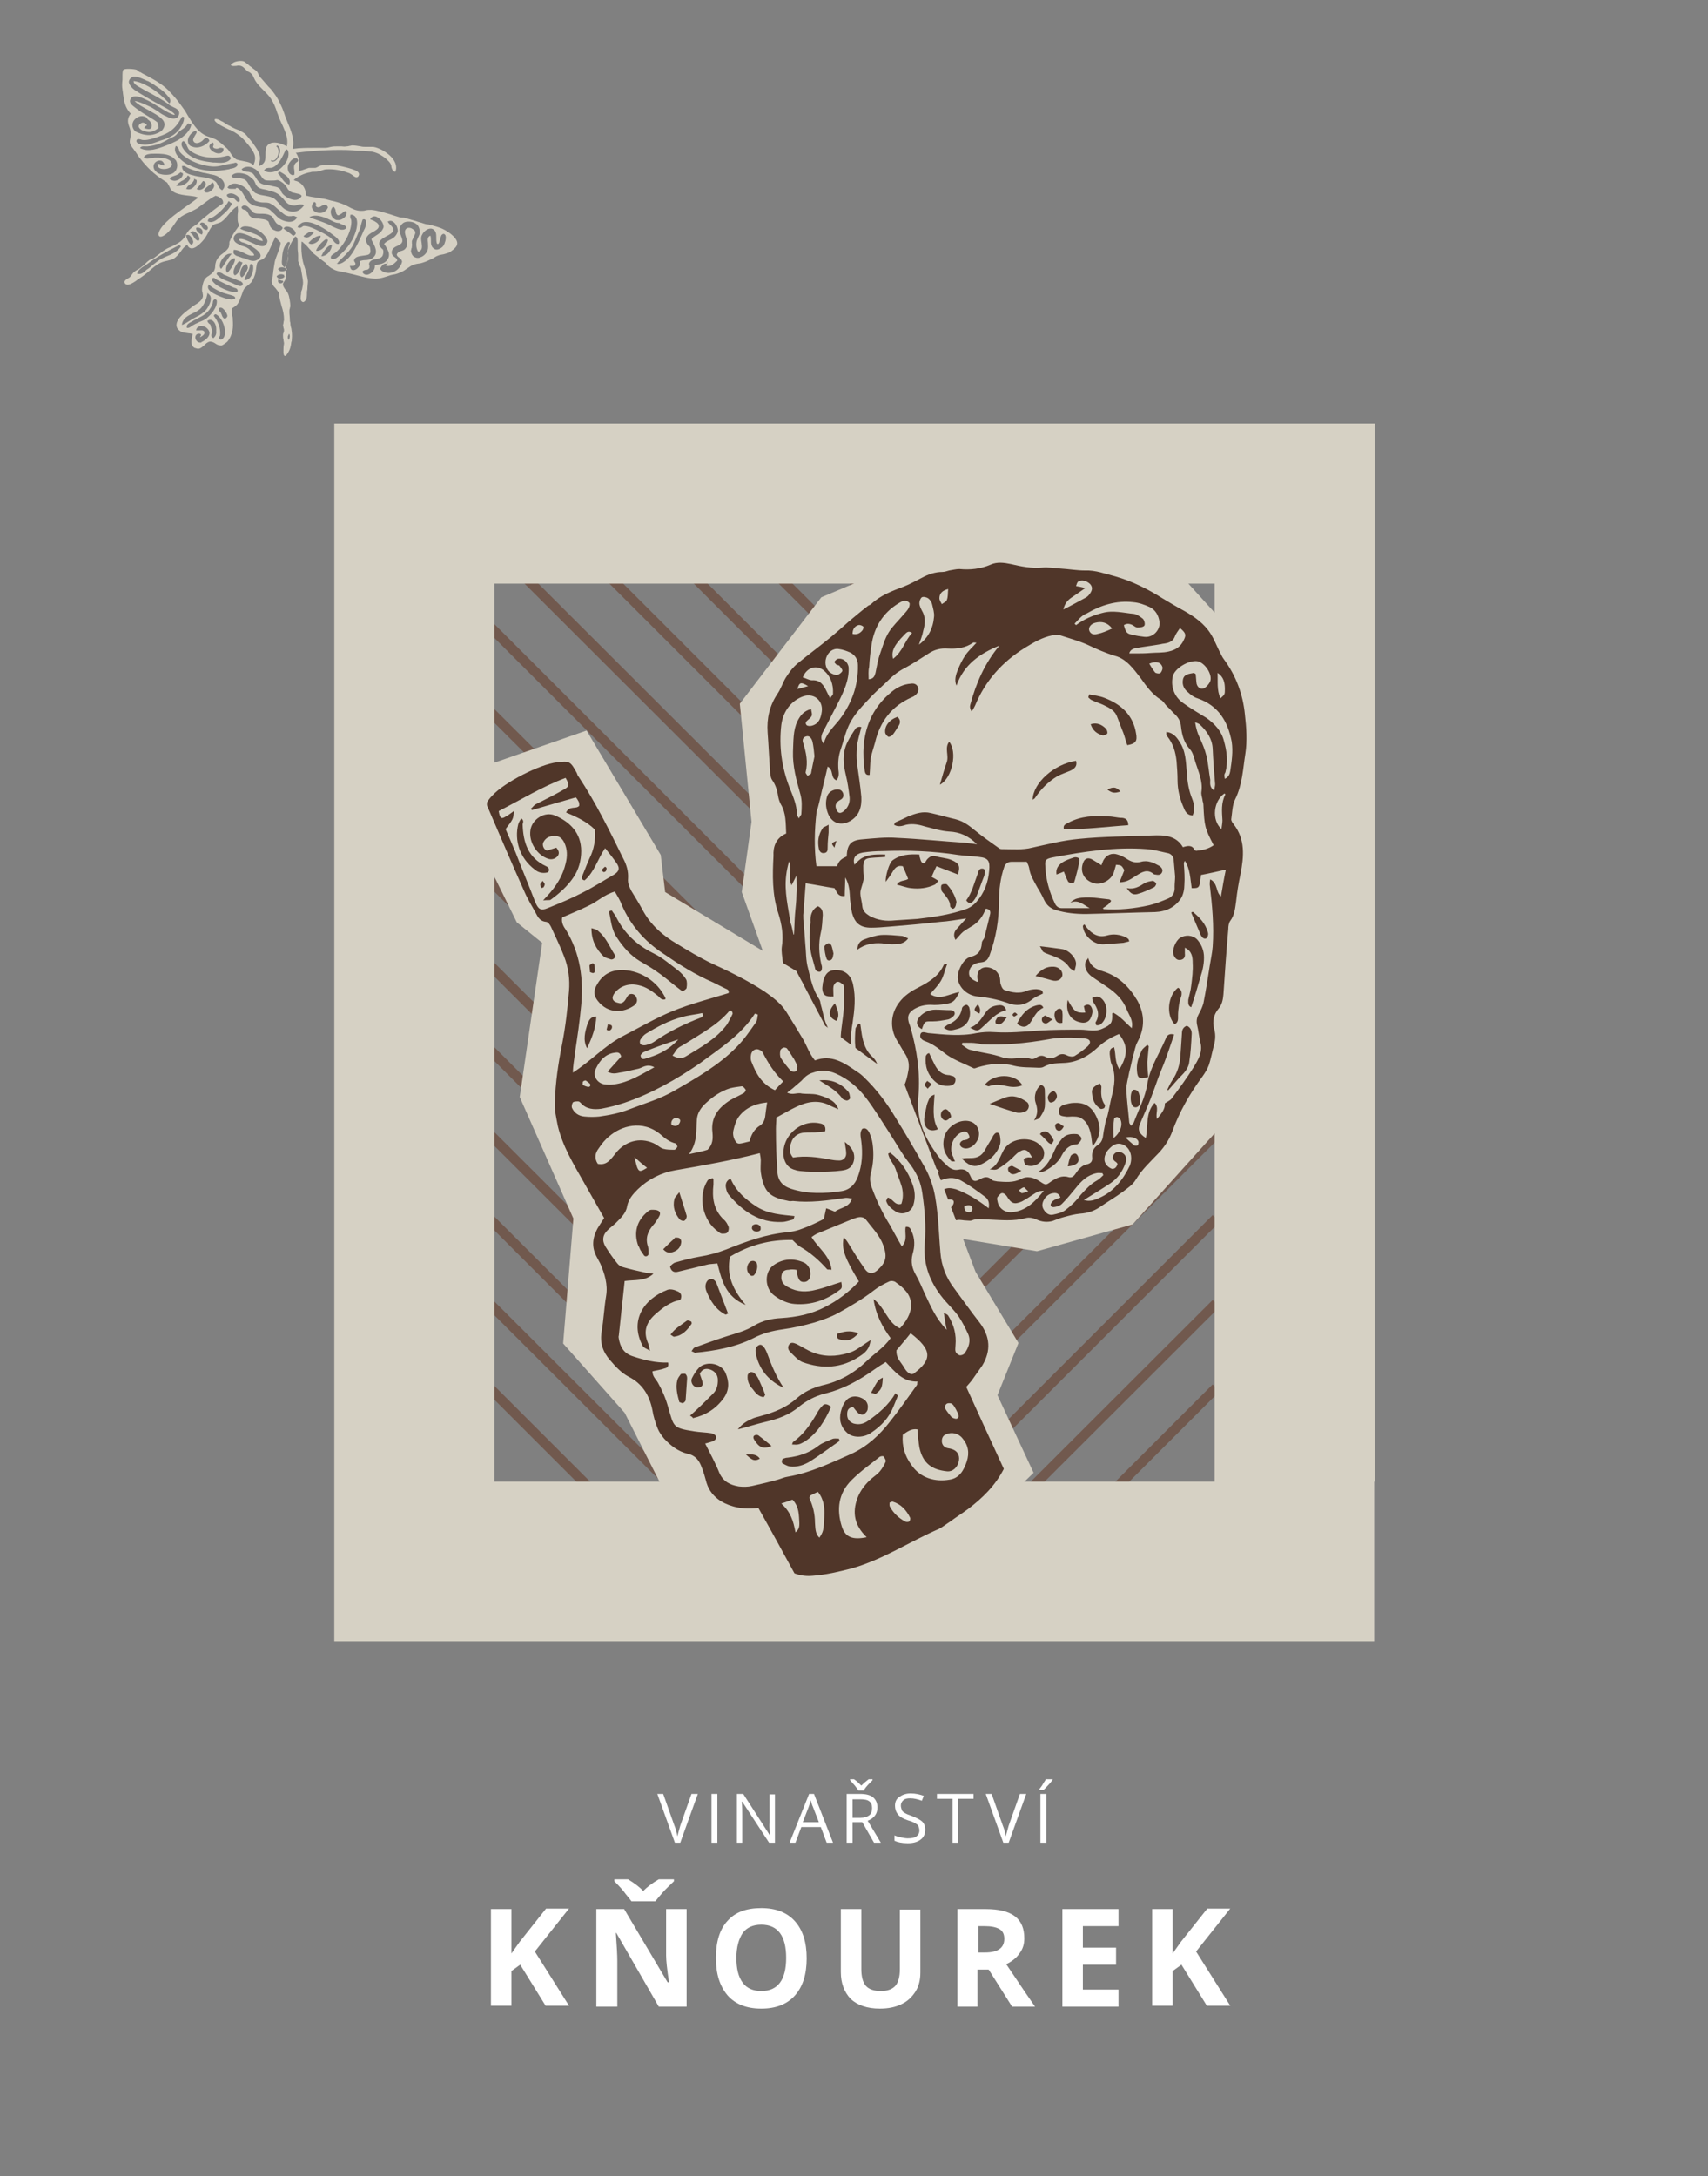 <?xml version="1.0" encoding="utf-8"?>
<!-- Generator: Adobe Illustrator 25.2.1, SVG Export Plug-In . SVG Version: 6.00 Build 0)  -->
<svg version="1.1" id="Vrstva_1" xmlns="http://www.w3.org/2000/svg" xmlns:xlink="http://www.w3.org/1999/xlink" x="0px" y="0px"
	 viewBox="0 0 350 445.9" style="enable-background:new 0 0 350 445.9;" xml:space="preserve">
<rect x="0" y="0" width="350" height="445.9" fill="#808080" stroke="none"/>
<style type="text/css">
	.st0{fill:none;stroke:#71594E;}
	.st1{clip-path:url(#SVGID_2_);fill:none;stroke:#71594E;stroke-width:2;}
	.st2{fill:none;stroke:#71594E;stroke-width:2;}
	.st3{clip-path:url(#SVGID_4_);fill:none;stroke:#71594E;stroke-width:2;}
	.st4{clip-path:url(#SVGID_6_);fill:none;stroke:#71594E;stroke-width:2;}
	.st5{fill:#D6D1C4;}
	.st6{fill:#FFFFFF;}
	.st7{fill:#503629;}
</style>
<g>
	<line class="st0" x1="174.7" y1="304.6" x2="174.7" y2="107"/>
	<g>
		<defs>
			<rect id="SVGID_1_" x="94.7" y="97" width="164" height="207.6"/>
		</defs>
		<clipPath id="SVGID_2_">
			<use xlink:href="#SVGID_1_"  style="overflow:visible;"/>
		</clipPath>
		<line class="st1" x1="100.3" y1="58.9" x2="174.4" y2="133"/>
		<line class="st1" x1="100.3" y1="76.3" x2="174.4" y2="150.4"/>
		<line class="st1" x1="100.3" y1="93.6" x2="174.4" y2="167.7"/>
	</g>
	<line class="st2" x1="100.3" y1="111" x2="174.4" y2="185"/>
	<line class="st2" x1="100.3" y1="128.3" x2="174.4" y2="202.4"/>
	<line class="st2" x1="100.3" y1="145.7" x2="174.4" y2="219.7"/>
	<line class="st2" x1="100.3" y1="163" x2="174.4" y2="237.1"/>
	<line class="st2" x1="100.3" y1="180.3" x2="174.4" y2="254.4"/>
	<line class="st2" x1="100.3" y1="197.7" x2="174.4" y2="271.8"/>
	<line class="st2" x1="100.3" y1="215" x2="174.4" y2="289.1"/>
	<g>
		<defs>
			<rect id="SVGID_3_" x="94.7" y="97" width="164" height="207.6"/>
		</defs>
		<clipPath id="SVGID_4_">
			<use xlink:href="#SVGID_3_"  style="overflow:visible;"/>
		</clipPath>
		<line class="st3" x1="100.3" y1="232.4" x2="174.4" y2="306.4"/>
		<line class="st3" x1="100.3" y1="249.7" x2="174.4" y2="323.8"/>
		<line class="st3" x1="100.3" y1="267.1" x2="174.4" y2="341.1"/>
		<line class="st3" x1="100.3" y1="284.4" x2="174.4" y2="358.5"/>
		<line class="st3" x1="249.2" y1="58.9" x2="175.1" y2="133"/>
		<line class="st3" x1="249.2" y1="76.3" x2="175.1" y2="150.4"/>
		<line class="st3" x1="249.2" y1="93.6" x2="175.1" y2="167.7"/>
	</g>
	<line class="st2" x1="249.2" y1="111" x2="175.1" y2="185"/>
	<line class="st2" x1="249.2" y1="128.3" x2="175.1" y2="202.4"/>
	<line class="st2" x1="249.2" y1="145.7" x2="175.1" y2="219.7"/>
	<line class="st2" x1="249.2" y1="163" x2="175.1" y2="237.1"/>
	<line class="st2" x1="249.2" y1="180.3" x2="175.1" y2="254.4"/>
	<line class="st2" x1="249.2" y1="197.7" x2="175.1" y2="271.8"/>
	<line class="st2" x1="249.2" y1="215" x2="175.1" y2="289.1"/>
	<g>
		<defs>
			<rect id="SVGID_5_" x="94.7" y="97" width="164" height="207.6"/>
		</defs>
		<clipPath id="SVGID_6_">
			<use xlink:href="#SVGID_5_"  style="overflow:visible;"/>
		</clipPath>
		<line class="st4" x1="249.2" y1="232.4" x2="175.1" y2="306.4"/>
		<line class="st4" x1="249.2" y1="249.7" x2="175.1" y2="323.8"/>
		<line class="st4" x1="249.2" y1="267.1" x2="175.1" y2="341.1"/>
		<line class="st4" x1="249.2" y1="284.4" x2="175.1" y2="358.5"/>
	</g>
	<path class="st5" d="M248.9,303.6H101.3v-184h147.6V303.6z M281.7,303.6v-184V86.8h-32.8H101.3H68.5v32.8v184v31.7v1h213.1V303.6z"
		/>
	<g>
		<path class="st6" d="M141.7,367.6h1.3l-3.6,10h-1.1l-3.6-10h1.2l2.3,6.5c0.3,0.7,0.5,1.5,0.6,2.2c0.2-0.7,0.4-1.5,0.6-2.2
			L141.7,367.6z"/>
		<path class="st6" d="M145.8,377.6v-10h1.2v10H145.8z"/>
		<path class="st6" d="M158.9,377.6h-1.3l-5.5-8.4H152c0.1,1,0.1,1.9,0.1,2.7v5.7H151v-10h1.3l5.4,8.4h0.1c0-0.1,0-0.5-0.1-1.2
			s0-1.1,0-1.4v-5.7h1.1V377.6z"/>
		<path class="st6" d="M169.4,377.6l-1.2-3.2h-4l-1.2,3.2h-1.2l4-10h1l3.9,10H169.4z M167.8,373.4l-1.2-3.1
			c-0.2-0.4-0.3-0.9-0.5-1.4c-0.1,0.4-0.2,0.9-0.4,1.4l-1.2,3.1H167.8z"/>
		<path class="st6" d="M174.7,373.4v4.2h-1.2v-10h2.7c1.2,0,2.1,0.2,2.7,0.7s0.9,1.2,0.9,2.1c0,1.3-0.7,2.2-2,2.7l2.7,4.5h-1.4
			l-2.4-4.2H174.7z M174.2,364.6h0.8c0.5,0.3,1,0.8,1.5,1.3c0.6-0.6,1.1-1,1.5-1.3h0.8v0.2l-0.5,0.5c-0.7,0.7-1.1,1.2-1.3,1.6h-1.1
			c-0.1-0.2-0.3-0.4-0.5-0.7s-0.6-0.7-1.2-1.4V364.6z M174.7,372.5h1.6c0.8,0,1.4-0.2,1.8-0.5s0.6-0.8,0.6-1.5
			c0-0.7-0.2-1.1-0.6-1.4s-1-0.4-1.9-0.4h-1.5V372.5z"/>
		<path class="st6" d="M189.6,374.9c0,0.9-0.3,1.6-1,2.1s-1.5,0.7-2.6,0.7c-1.2,0-2.1-0.2-2.7-0.5v-1.1c0.4,0.2,0.9,0.3,1.3,0.4
			s1,0.2,1.4,0.2c0.8,0,1.4-0.1,1.8-0.4s0.6-0.7,0.6-1.2c0-0.3-0.1-0.6-0.2-0.9s-0.4-0.4-0.7-0.6s-0.8-0.4-1.5-0.6
			c-0.9-0.3-1.6-0.7-2-1.2s-0.6-1.1-0.6-1.8c0-0.8,0.3-1.4,0.9-1.8s1.3-0.7,2.3-0.7c1,0,1.9,0.2,2.7,0.5l-0.4,1
			c-0.8-0.3-1.6-0.5-2.4-0.5c-0.6,0-1.1,0.1-1.4,0.4s-0.5,0.6-0.5,1.1c0,0.3,0.1,0.6,0.2,0.9s0.3,0.4,0.6,0.6s0.8,0.4,1.4,0.6
			c1,0.4,1.8,0.8,2.2,1.2S189.6,374.3,189.6,374.9z"/>
		<path class="st6" d="M196.4,377.6h-1.2v-9h-3.2v-1h7.5v1h-3.2V377.6z"/>
		<path class="st6" d="M209,367.6h1.3l-3.6,10h-1.1l-3.6-10h1.2l2.3,6.5c0.3,0.7,0.5,1.5,0.6,2.2c0.2-0.7,0.4-1.5,0.6-2.2L209,367.6
			z"/>
		<path class="st6" d="M213,366.6c0.2-0.3,0.5-0.6,0.7-1s0.5-0.7,0.6-1h1.4v0.1c-0.2,0.3-0.5,0.7-0.9,1.1s-0.7,0.8-1,1H213V366.6z
			 M213.2,377.6v-10h1.2v10H213.2z"/>
	</g>
	<g>
		<path class="st6" d="M100.6,411.2v-20h4.2v9.1l1.7-2.4l5.4-6.8h4.7l-7,8.8l7,11.1h-4.8l-5.2-8.4l-1.8,1.3v7.1H100.6z"/>
		<path class="st6" d="M122.2,411.2v-20h5.7l8.9,15h0.3c-0.4-2.6-0.6-4.4-0.6-5.5v-9.5h4.2v20H135l-8.7-15.1h-0.1
			c0.2,2.7,0.3,4.6,0.3,5.7v9.4H122.2z M125.9,385.5v-0.4h2.8c1.3,0.8,2.4,1.6,3.1,2.4c0.8-0.8,1.8-1.6,3.2-2.4h3.1v0.4
			c-0.8,0.8-1.6,1.5-2.3,2.3c-0.7,0.8-1.2,1.4-1.5,1.8h-4.9c-0.3-0.4-0.7-0.9-1.2-1.5C127.8,387.5,127,386.6,125.9,385.5z"/>
		<path class="st6" d="M146.7,401.2c0-3.3,0.8-5.9,2.4-7.6c1.6-1.8,3.9-2.6,6.9-2.6c3,0,5.3,0.9,6.9,2.7c1.6,1.8,2.4,4.3,2.4,7.6
			c0,3.3-0.8,5.8-2.4,7.6c-1.6,1.8-3.9,2.7-6.9,2.7c-3,0-5.3-0.9-6.9-2.7C147.5,407,146.7,404.5,146.7,401.2z M150.9,401.2
			c0,2.2,0.4,3.9,1.3,5.1c0.8,1.1,2.1,1.7,3.8,1.7c3.4,0,5.1-2.3,5.1-6.8c0-4.5-1.7-6.8-5.1-6.8c-1.7,0-3,0.6-3.8,1.7
			C151.4,397.3,150.9,399,150.9,401.2z"/>
		<path class="st6" d="M172.3,404.1v-12.9h4.2v12.3c0,1.5,0.3,2.7,0.9,3.4c0.6,0.7,1.6,1.1,3.1,1.1c1.4,0,2.4-0.4,3-1.1
			c0.6-0.7,0.9-1.9,0.9-3.4v-12.2h4.2v12.9c0,1.5-0.3,2.8-1,3.9c-0.7,1.1-1.6,2-2.9,2.6c-1.2,0.6-2.7,0.9-4.4,0.9
			c-2.6,0-4.6-0.7-6-2C173,408.2,172.3,406.4,172.3,404.1z"/>
		<path class="st6" d="M196.2,411.2v-20h5.8c2.7,0,4.7,0.5,6,1.5c1.3,1,1.9,2.5,1.9,4.5c0,1.2-0.3,2.2-1,3.1
			c-0.6,0.9-1.5,1.6-2.7,2.2c3,4.5,5,7.4,5.9,8.7h-4.7l-4.8-7.6h-2.3v7.6H196.2z M200.4,400.1h1.4c1.3,0,2.3-0.2,3-0.7
			c0.6-0.4,1-1.1,1-2.1c0-0.9-0.3-1.6-1-2c-0.7-0.4-1.7-0.6-3-0.6h-1.3V400.1z"/>
		<path class="st6" d="M217.7,411.2v-20h11.5v3.5h-7.3v4.4h6.8v3.5h-6.8v5.1h7.3v3.5H217.7z"/>
		<path class="st6" d="M236.1,411.2v-20h4.2v9.1l1.7-2.4l5.4-6.8h4.7l-7,8.8l7,11.1h-4.8l-5.2-8.4l-1.8,1.3v7.1H236.1z"/>
	</g>
	<path class="st5" d="M56.6,30c0.4,0.2,0.4,0.7,0.5,0.9c0,0.4-0.1,0.9-0.3,1.3c-0.1,0.2-0.6,1-1.2,0.6l-0.1,0.2
		c0.5,0.3,1.1,0,1.5-0.7c0.2-0.4,0.4-1,0.4-1.4c0-0.5-0.2-0.9-0.6-1.1L56.6,30z M60.9,32.5c-0.2-0.1-0.5-0.1-0.7,0
		c-0.5,0.2-0.9,0.8-1.1,1.2c-0.3,0.7-0.1,1.8,0.6,2.1c0.1,0.1,0.3,0.1,0.4,0.1l0,0l0,0l0.1-0.1l0.1,0.1l0-0.1c0.1-0.3,0-0.7,0-1
		c-0.1-0.5-0.1-0.9,0.2-1.3c0.1-0.1,0.1-0.1,0.2-0.2c0.2-0.1,0.4-0.2,0.4-0.5l0,0l0,0C61,32.6,60.9,32.5,60.9,32.5 M58.6,30.6
		c0,0.1-0.1,0.1-0.1,0.1l0,0l0,0.1c-0.7,1.5-1.4,3-2.6,3.5c-0.2,0.1-0.4,0.1-0.6,0.1c-0.4,0-0.8,0-1.1,0.4l-0.1,0.1l0.1,0.1
		c0.1,0,0.1,0.1,0.2,0.1c0.7,0.4,2.1,0.2,3-0.5c0.5-0.4,1.1-1.1,1.4-1.7c0.3-0.7,0.5-1.6,0.1-2.2l-0.2-0.1L58.6,30.6L58.6,30.6z
		 M57.3,35.2L57.3,35.2c-0.2,0.1-0.3,0.1-0.3,0.3l0,0.1l0,0c0.3,0.2,0.5,0.6,0.7,0.9c0.3,0.4,0.6,0.9,1.2,1.2c0.1,0,0.2,0.1,0.3,0.1
		l0.1,0l0-0.1c0.5-1.2-1.2-2.1-1.9-2.5L57.3,35.2L57.3,35.2z M43.6,29.2L43.6,29.2c-0.6,0.3-0.7,0.6-0.7,0.8c0,0.4,0.4,0.9,1,1.2
		c0.6,0.3,1.1,0.3,1.5,0.1c0.2-0.1,0.4-0.3,0.4-0.8l0-0.1l-0.1,0c-0.4-0.2-0.7-0.1-0.9,0c-0.3,0.1-0.5,0.1-0.8,0
		c-0.1,0-0.2-0.1-0.3-0.2c-0.1-0.1,0-0.2,0-0.3c0.1-0.2,0.1-0.4,0-0.5C43.8,29.3,43.7,29.3,43.6,29.2L43.6,29.2L43.6,29.2z
		 M68.2,42.4c-0.3,0.3-0.5,0.8-0.4,1.3c0.1,0.6,0.4,1,0.9,1.3c0.2,0.1,0.3,0.1,0.5,0.1c0.5,0.1,1.6-0.4,1.8-1.2
		c0-0.2,0.1-0.5-0.1-0.6c-0.2-0.1-0.5,0.1-0.8,0.4c-0.3,0.2-0.7,0.5-0.9,0.4c0,0,0,0,0,0c-0.3-0.2-0.3-0.4-0.4-0.7
		c0-0.3-0.1-0.7-0.4-1L68.2,42.4L68.2,42.4z M39.8,26.9L39.8,26.9c-0.7,0.4-1.2,1.1-1.3,1.8c0,0.5,0.1,0.9,0.4,1.1
		c0.1,0.1,0.2,0.2,0.4,0.2c1.2,0.6,2.8-0.1,3.6-1.1l0,0l0-0.1c-0.1-0.3-0.3-0.4-0.4-0.5c-0.3-0.2-0.6,0.1-0.8,0.3
		c-0.1,0.1-0.2,0.2-0.3,0.3c-0.4,0.3-1.1,0.6-1.5,0.3c-0.1,0-0.1-0.1-0.2-0.2c-0.3-0.3,0-0.8,0.3-1.3c0.1-0.2,0.3-0.4,0.3-0.6
		c0-0.2-0.2-0.3-0.3-0.3C40,26.9,39.8,26.9,39.8,26.9 M64.5,41.4c0,0-0.1,0-0.1,0l-0.1,0l0,0.1c-0.4,0.4-0.4,0.7-0.4,1
		c0.1,0.3,0.3,0.7,0.7,0.9c0.5,0.3,1.2,0.3,1.7,0.1c0.4-0.2,0.7-0.5,0.9-1c-0.1-0.3-0.2-0.4-0.4-0.5c-0.3-0.1-0.6,0-0.9,0.2
		c-0.3,0.2-0.6,0.4-1,0.2c-0.1-0.1-0.2-0.2-0.2-0.3C64.8,41.8,64.8,41.6,64.5,41.4 M56.9,38.4c0.1,0.1,0.2,0.1,0.3,0.2
		c0.2,0.1,0.3,0.3,0.4,0.6c0.1,0.2,0.2,0.4,0.4,0.6c0.3,0.3,0.7,0.6,1.1,0.8c1.2,0.6,2.2,0.5,2.7-0.4l0-0.1l-0.1-0.1
		c0,0-0.1-0.1-0.1-0.1c-0.3-0.2-0.7-0.2-1-0.3c-0.3-0.1-0.7-0.1-1-0.3c-0.2-0.1-0.4-0.3-0.6-0.5c-0.4-0.8-0.9-1.3-1.6-1.7
		c-0.2-0.1-0.4-0.2-0.6-0.2C56.4,37,55.9,37,55.5,37c-0.4,0-0.9,0-1.2-0.1c0,0,0,0,0,0c-0.4-0.2-0.6-0.5-0.9-1
		c-0.3-0.5-0.7-1.1-1.4-1.4c-0.1-0.1-0.2-0.1-0.4-0.2c-0.6-0.2-1.4-0.2-2,0.3l-0.1,0.1l0.1,0.1c0.1,0.1,0.2,0.2,0.3,0.2
		c0.2,0.1,0.5,0.2,0.8,0.2c0.3,0,0.6,0.1,0.8,0.2l0.1,0c0.3,0.2,0.5,0.5,0.7,0.8c0.2,0.3,0.4,0.7,0.7,1c0.2,0.2,0.3,0.3,0.5,0.4
		c0.6,0.3,1.2,0.3,1.8,0.4C55.9,38.2,56.4,38.2,56.9,38.4 M68.3,45.4c-1.5-0.8-3.4-1.6-4.7-1l-0.2,0.1l0.2,0.1
		c0.2,0.1,0.5,0.2,0.8,0.3c0.8,0.3,1.8,0.6,2.7,1c0.2,0.1,0.4,0.2,0.6,0.3l0.4,0.2c1.1,0.5,2.1,1,2.8,0.4l0.1-0.1l0-0.1
		c-0.1-0.2-0.3-0.4-0.6-0.5c-0.3-0.1-0.6-0.2-0.9-0.4C69.1,45.7,68.7,45.6,68.3,45.4L68.3,45.4z M37.4,29c-0.5,0.5,0,1.3,0.3,1.7
		c0.4,0.6,1,1.1,1.7,1.5c1.1,0.6,2.5,0.9,4.3,1.1l0.3,0c1.2,0.1,2.6,0.2,3.3-0.8c0-0.2-0.1-0.4-0.3-0.5c-0.1-0.1-0.3-0.1-0.4-0.1
		c-1.7,0.5-4.3,0.7-6.6-0.4l-0.2-0.1c-0.6-0.3-1-0.6-1.2-0.9c-0.1-0.2-0.2-0.4-0.3-0.6c-0.1-0.3-0.2-0.7-0.7-1L37.4,29L37.4,29z
		 M29.9,24c-1-0.5-1.9,0-2.4,0.6c-0.4,0.5-0.6,1.4,0.1,2.2l0.1,0.1c0.7,0.4,2.2,1,3.6,0.7c0.6-0.1,1.6-0.5,2-1
		c0.3-0.4,0.5-0.9,0.4-1.3c-0.2-1.1-1.8-1.9-3.4-2.8c-1.1-0.6-2.2-1.2-2.7-1.8c0.8,0.1,1.7,0.5,3,1.1c0.5,0.2,0.9,0.5,1.4,0.8
		c0.2,0.1,0.4,0.2,0.6,0.4c0.4,0.3,0.9,0.6,1.4,0.8c0.9,0.5,1.6,0.6,2.1,0.4c0.3-0.1,0.5-0.4,0.6-0.8c0.2-0.8-0.6-1.2-1.3-1.5
		c-0.1-0.1-0.2-0.1-0.4-0.2c-0.2-0.1-0.4-0.3-0.7-0.5c-0.2-0.2-0.5-0.3-0.7-0.5c-0.8-0.5-1.7-1-2.6-1.5c-1-0.5-2-1.1-2.7-1.5
		c-0.5-0.3-1-0.7-0.9-1.1c0.8,0.1,1.7,0.4,2.6,0.9c1.4,0.7,3,1.9,4.6,3.6l0.1,0.1l0.1-0.1c0.3-0.5,0-1-0.4-1.4
		c-0.5-0.6-1.1-1.2-1.9-1.7c-0.2-0.1-0.4-0.3-0.6-0.4c-0.5-0.4-1.1-0.7-1.6-1l-0.1,0c-1.6-0.8-2.7-1.1-3.1-0.8
		c-0.4,0.2-0.6,0.5-0.7,0.9c0,0.8,1,1.7,1.6,2c1.2,0.8,2.5,1.5,3.7,2.2c0.6,0.3,1.1,0.6,1.7,0.9c2.4,1.3,2.4,1.6,2.4,1.7
		c-0.1,0.1-0.4,0-1.4-0.5c-0.4-0.2-0.9-0.5-1.2-0.7c-0.2-0.1-0.4-0.3-0.7-0.4c-0.6-0.4-1.4-0.9-2.2-1.3c-1.4-0.7-2.3-1-3-0.8
		c-0.3,0.1-0.5,0.3-0.6,0.6c-0.3,0.7,0.4,1.2,1.2,1.8c0.9,0.7,1.9,1.3,2.9,1.9c0.5,0.3,1,0.6,1.5,1c0,0,0,0.1,0,0.2
		c0.1,0.3,0.2,0.6,0.2,0.9c-0.7,0.6-1.6,1-2.4,0.8c-0.4-0.1-0.7-0.2-1-0.3c-0.3-0.2-0.9-0.6-0.6-1.1c0.1-0.2,0.3-0.3,0.5-0.4
		c0.2-0.1,0.5-0.1,0.7,0.1c0.1,0.1,0.3,0.2,0.4,0.3c0,0.1,0,0.1-0.2,0.2c-0.1,0.1-0.3,0.2-0.3,0.4l0,0.1l0.1,0
		c0.9,0.3,1.2,0.1,1.3-0.1c0.3-0.5-0.1-1.4-0.7-1.7C30,24.1,30,24.1,29.9,24 M56,40.6c0.1,0,0.2,0.1,0.3,0.2
		c0.3,0.2,0.6,0.6,0.9,0.9c0.4,0.5,0.8,1,1.4,1.3c1.4,0.7,2.7,0.4,3.6-0.8l0.1-0.1c0,0-0.1-0.1-0.1-0.1c-0.4-0.2-0.9-0.1-1.3,0
		c-0.3,0.1-0.6,0.2-0.9,0.1c-0.2,0-0.5-0.1-0.7-0.2c-0.5-0.2-0.8-0.6-1.2-1.1c-0.4-0.4-0.8-0.9-1.4-1.2c-0.1,0-0.1-0.1-0.2-0.1
		c-0.6-0.3-1.3-0.4-1.9-0.6c-0.6-0.1-1.1-0.2-1.5-0.4c-0.1-0.1-0.2-0.1-0.3-0.2c-0.2-0.2-0.4-0.5-0.5-0.8c-0.1-0.2-0.2-0.5-0.4-0.7
		c-0.3-0.3-0.8-0.7-1.1-0.9v0c-0.8-0.4-2.6-0.8-3.3,0.1l-0.1,0.1l0.1,0.1c0,0,0.1,0,0.1,0.1c0.3,0.2,0.7,0.2,1.1,0.2
		c0.5,0,1,0.1,1.5,0.3c0,0,0.1,0.1,0.1,0.1c0.3,0.2,0.5,0.6,0.8,1.1c0.3,0.6,0.7,1.2,1.3,1.6l0.1,0c0.5,0.3,1.2,0.4,1.8,0.5
		C54.8,40.2,55.5,40.3,56,40.6 M36,30L36,30c-0.6,1.2,0.8,2.6,1.8,3.3c0.3,0.2,0.6,0.4,0.9,0.5c3.1,1.6,6,1.3,8.1,0.9
		c0.1,0,0.2,0,0.3-0.1c0.6-0.1,1.3-0.2,1.6-0.8c0-0.2-0.1-0.3-0.2-0.4c-0.2-0.1-0.3-0.1-0.5,0c-0.5,0.1-1,0.2-1.6,0.3
		c-0.9,0.2-1.9,0.5-3,0.4c-1.4-0.1-3.1-0.6-4.4-1.3c-0.9-0.5-1.6-1-2.1-1.6c-0.1-0.1-0.2-0.3-0.2-0.5c-0.1-0.3-0.3-0.6-0.6-0.8l0,0
		L36,30z M37.4,23.9C37.3,23.9,37.3,23.9,37.4,23.9c-0.1,0-0.1,0.1-0.2,0.2c-1.3,2.4-2.6,3.2-4.7,3.9c-1.1,0.4-2.1,0.7-2.9,0.7
		c-0.2,0-0.5,0-0.7-0.1c-0.4-0.1-0.7-0.2-0.9,0.1c-0.1,0.2-0.1,0.4,0.3,0.7c0,0,0.5,0.2,0.8,0.2l0,0c1.1,0.2,2.1-0.2,3-0.5
		c0.3-0.1,0.5-0.2,0.8-0.3c1.7-0.5,3.4-1.2,4.4-3.2c0.2-0.4,0.5-1.1,0.4-1.6l0,0L37.4,23.9L37.4,23.9z M65.6,46.4
		c-1.5-0.8-2.7-1.1-3.6-0.8c-0.4,0.2-0.8,0.5-1,0.9l0,0.1l0.1,0c0.4,0.2,0.6,0,0.8-0.1c0.1-0.1,0.2-0.2,0.4-0.2c0.3,0,1,0.1,1.4,0.3
		c0.6,0.2,1.4,0.6,2.2,1c0.8,0.4,1.4,0.8,1.8,1.1c0.2,0.2,0.4,0.4,0.6,0.6c0.2,0.3,0.4,0.5,0.6,0.6c0.1,0.1,0.3,0.1,0.4,0.1l0.1,0
		l0,0c0.4-0.7-0.5-1.4-1.2-1.9C67.3,47.4,66.4,46.8,65.6,46.4 M79.4,54.1c-0.2-0.1-0.4-0.1-0.7,0c-0.4,0.2-0.7,0.7-0.8,1l0,0l0,0
		c0.2,0.3,0.4,0.5,0.7,0.6c0.6,0.3,1.4,0.3,2.1,0c0.9-0.4,1.5-1.2,1.7-2.1c-0.1-0.4-0.3-0.6-0.6-0.8c-0.3-0.2-0.5-0.4-0.5-0.7
		c0.3-0.5,0.6-0.6,1-0.7c0.3-0.1,0.6-0.2,0.8-0.5c0.6-0.7,0.3-1.6,0.1-2.3c-0.2-0.7-0.4-1.2,0-1.7c0.3-0.3,0.9-0.3,1.3,0
		c0.1,0.1,0.2,0.1,0.3,0.2c0.5,0.4,0.3,0.8,0,1.4c-0.1,0.3-0.3,0.6-0.4,0.9c0,0.2,0,0.3,0,0.5c0,0.1,0.1,0.3,0,0.5
		c0,0.2,0,0.4-0.1,0.5c0,0.2-0.1,0.4-0.1,0.5c0.1,0.8,0.5,1.2,0.8,1.3c0.4,0.2,0.8,0.2,1.2,0c0.6-0.2,1.2-0.8,1.4-1.4
		c0.2-0.5,0.1-1,0.1-1.5c-0.1-0.8-0.1-1.3,0.5-1.5c0.1,0.3,0.1,0.7,0.1,1c0,0.6,0,1.3,0.7,1.7c0.1,0,0.1,0.1,0.2,0.1
		c0.5,0.2,1.4-0.3,1.7-0.8c0.2-0.3,0.6-1.4,0.4-2c0-0.1-0.1-0.2-0.2-0.3c-0.2-0.1-0.3-0.1-0.4,0c-0.3,0.1-0.4,0.6-0.5,1
		c-0.1,0.4-0.2,0.8-0.4,1c-0.1,0-0.1,0-0.2,0c-0.2-0.3-0.2-0.8-0.2-1.3c0-0.6,0-1.3-0.6-1.7c-0.1,0-0.1-0.1-0.2-0.1
		c-0.8-0.3-1.8,0.5-2.1,1.2c-0.3,0.5-0.2,1.1-0.1,1.7c0.1,0.8,0.2,1.5-0.7,1.8c-0.4-0.6-0.5-1.5-0.3-2.3c0.1-0.2,0.2-0.5,0.3-0.7
		c0.1-0.2,0.2-0.4,0.3-0.7c0.1-0.8-0.2-1.7-0.7-2c-0.1-0.1-0.2-0.1-0.3-0.2c-0.8-0.4-2-0.4-2.5,0.1c-1,0.9-0.6,1.8-0.3,2.6
		c0.2,0.5,0.4,1,0.1,1.4c-0.1,0.2-0.4,0.3-0.7,0.5c-0.7,0.3-1.5,0.7-1.3,1.7c0.1,0.3,0.3,0.5,0.6,0.7c0.3,0.2,0.5,0.4,0.5,0.7
		c-0.7,0.7-1.4,1.4-2.4,1c0.1-0.1,0.1-0.1,0.2-0.2c0.2-0.1,0.4-0.2,0.2-0.6C79.5,54.2,79.4,54.2,79.4,54.1 M48.6,38.5
		c0.8,0.4,1.1,1,1.5,1.7c0.3,0.6,0.7,1.3,1.5,1.7l0.1,0.1c0.5,0.2,1,0.3,1.6,0.4c0.6,0.1,1.2,0.1,1.7,0.4c0.1,0,0.1,0.1,0.2,0.1
		c0.3,0.2,0.6,0.6,1,0.9c0.4,0.4,0.8,0.9,1.4,1.2c0.6,0.3,2.3,1,3.2-0.3l0.1-0.1l-0.1-0.1c-0.1-0.1-0.1-0.1-0.2-0.1
		c-0.3-0.2-0.6-0.2-0.9-0.1c-0.2,0-0.4,0-0.6,0c-0.2-0.1-0.4-0.1-0.6-0.2c-0.5-0.3-0.9-0.7-1.4-1.1c-0.5-0.4-0.9-0.9-1.5-1.2
		c-0.1,0-0.2-0.1-0.2-0.1c-0.4-0.2-0.9-0.2-1.4-0.2c-0.5,0-1-0.1-1.5-0.3l-0.1,0c-0.5-0.3-0.7-0.8-1-1.2c-0.2-0.4-0.4-0.9-0.8-1.2
		c-0.3-0.3-0.7-0.6-1.1-0.8c-1.2-0.6-2.2-0.5-2.8,0.3l-0.1,0.1l0.1,0.1c0,0,0.1,0,0.1,0.1c0.2,0.1,0.5,0.1,0.8,0.1
		c0.2,0,0.5,0,0.7,0C48.4,38.4,48.5,38.5,48.6,38.5 M37.8,34C37.7,34,37.6,34,37.4,34l-0.1,0l0,0.1c0,0.6,0.3,1,1,1.4
		c0.4,0.2,0.8,0.3,1.1,0.4l0.1,0c0.6,0.2,1.3,0.3,2,0.4c0.8,0.1,1.5,0.3,2,0.5c0.1,0,0.2,0.1,0.2,0.1c0.6,0.3,0.8,0.7,0.9,1
		c0.2,0.3,0.3,0.7,0.8,1l0.1,0.1l0.1-0.1c0.7-0.7,0.4-1.5-0.1-2.1c-0.2-0.2-0.5-0.4-0.8-0.6c-0.5-0.3-1.1-0.4-1.7-0.5
		c-0.2-0.1-0.5-0.1-0.8-0.2l-0.6-0.1c-1.2-0.3-2.4-0.6-3.3-1.1c-0.1-0.1-0.2-0.1-0.3-0.2C38,34.2,38,34.1,37.8,34 M38.9,25.4
		c-0.1-0.1-0.3-0.1-0.4-0.1l0,0l0,0c-0.4,0.7-0.8,1-1.3,1.3c-0.1,0.1-0.3,0.2-0.4,0.3c-0.2,0.2-0.3,0.3-0.5,0.5
		c-0.1,0.2-0.3,0.3-0.4,0.4c-0.2,0.2-0.6,0.3-0.9,0.5c-0.2,0.1-0.5,0.2-0.8,0.4c-1.3,0.8-2.7,1.2-4,1.3c-0.1,0-0.3,0-0.4,0
		c-0.3,0-0.7-0.1-1,0.2l-0.1,0.1l0.1,0.1c1.6,0.8,3.5,0.1,5.3-0.6c0.8-0.3,1.7-0.7,2.4-1.1c1.1-0.7,2.5-1.8,2.7-3.2l0-0.1l0,0
		C39.1,25.6,39,25.5,38.9,25.4 M48,40.7c0.1,0.1,0.2,0.2,0.3,0.3c0.1,0.1,0.2,0.2,0.3,0.3c0.2,0.1,0.4,0.1,0.5-0.1
		c0.1-0.5-0.3-1-0.9-1.3c-0.5-0.3-1.2-0.4-1.7,0l0,0l0,0.1c0,0.2,0.1,0.3,0.3,0.4c0.1,0.1,0.3,0.1,0.5,0.2
		C47.6,40.5,47.8,40.6,48,40.7L48,40.7z M64,47.5c-0.4-0.2-0.9,0.2-1.3,0.5c-0.2,0.1-0.3,0.2-0.4,0.3l-0.1,0.1l0.1,0.1
		c0.1,0.1,0.1,0.1,0.2,0.1c0.6,0.3,1.2-0.3,1.6-0.7l0.2-0.2l-0.1-0.1C64.2,47.6,64.1,47.5,64,47.5 M65.7,48.3
		c-0.9,0-1.8,0.7-2.4,1.4l-0.1,0.1l0.2,0.1c0.3,0.2,0.8,0.1,1.2-0.1c0.6-0.3,1.1-0.9,1.1-1.4l0-0.1L65.7,48.3z M59.7,46.7
		c-0.5-0.3-1.2-0.4-1.5,0l-0.1,0.1l0.1,0.1c0.3,0.3,0.6,0.4,0.8,0.6c0.3,0.2,0.6,0.4,0.9,0.7l0.1,0.1l0.1,0c0.4-0.1,0.5-0.4,0.5-0.5
		C60.5,47.3,60.1,46.9,59.7,46.7 M80.5,45.4c-0.3-0.2-0.7-0.2-1,0l-0.1,0l0.1,0.1c0.1,0.2,0.3,0.4,0.5,0.6c0.3,0.3,0.7,0.7,0.6,1.1
		c-0.1,0.5-0.8,0.9-1.4,1.2c-0.9,0.5-1.8,1-1.4,2c0.1,0.1,0.2,0.3,0.4,0.5c0.1,0.1,0.3,0.2,0.3,0.3c0.1,0.3,0.1,0.7-0.1,1.2
		c-0.3,0.5-0.8,0.6-1.4,0.7c-0.5,0.1-1,0.2-1.3,0.7c-0.1,0.2-0.1,0.4,0,0.6c0,0.2,0,0.3,0,0.5c-0.2,0.3-0.4,0.4-0.7,0.4
		c-0.2,0-0.5,0.1-0.7,0.3l0,0.1l0,0.1c0.1,0.2,0.2,0.3,0.4,0.4c0.4,0.2,0.9,0.1,1.4-0.3c0.4-0.3,0.8-0.9,0.7-1.5
		c0.2-0.1,0.5-0.1,0.7-0.2c0.7-0.1,1.4-0.3,1.9-1c0.7-1.1,0.1-1.9-0.4-2.8L78.7,50c0.3-0.4,0.7-0.6,1.1-0.8c0.6-0.3,1.3-0.6,1.7-1.7
		C81.6,46.9,81.2,45.8,80.5,45.4 M43.4,37.5c-0.2,0.2-0.4,0.4-0.7,0.6c-0.3,0.2-0.6,0.5-0.9,0.9l0,0l0,0c0.1,0.2,0.1,0.3,0.3,0.4
		c0.5,0.2,1.2-0.2,1.6-0.8c0.3-0.5,0.2-0.9-0.1-1.2L43.4,37.5L43.4,37.5z M41.6,37.1c-0.3,0.4-0.6,0.8-1.2,1.5l-0.1,0.1l0.1,0.1
		c0,0,0.1,0,0.1,0c0.5,0.3,1.2-0.1,1.5-0.6c0.3-0.5,0.2-0.9-0.3-1.1L41.6,37.1L41.6,37.1z M72.4,44.1c-0.1-0.1-0.3-0.1-0.5-0.1
		l-0.1,0l0,0.1c-0.1,0.3,0,0.6,0.1,0.8c0.1,0.2,0.1,0.4,0.1,0.7c-0.1,2.2-1.7,4.9-3.3,6.2c-0.1,0.1-0.2,0.1-0.3,0.2
		c-0.3,0.2-0.7,0.4-0.6,0.9l0,0c0,0,0.1,0.1,0.1,0.1c0.6,0.3,1.2-0.2,1.7-0.7l0.2-0.2c1-0.9,2.3-2.4,2.9-4.1
		C73.3,46.5,73.5,44.6,72.4,44.1 M76.7,45.3c0.7,0.4,1,0.7,0.9,1.2c-0.1,0.4-0.6,0.7-1.1,1c-0.6,0.3-1.1,0.6-1.4,1.2
		c-0.3,0.6,0,1.2,0.7,1.9c0.1,0.6,0.2,1,0,1.3c-0.2,0.4-0.9,0.4-1.5,0.5c-0.7,0.1-1.5,0.2-1.7,0.8c-0.1,0.2,0,0.4,0.1,0.5
		c0.1,0.2,0.2,0.3,0.1,0.5c-0.1,0.3-0.3,0.3-0.6,0.3c-0.1,0-0.2,0-0.4,0l-0.1,0l0,0.1c0.1,0.3,0.2,0.6,0.4,0.7
		c0.4,0.2,1-0.1,1.3-0.5c0.4-0.4,0.5-0.9,0.3-1.3c0.4-0.1,0.7-0.2,1.1-0.2c0.5,0,1.1-0.1,1.5-0.4c1.4-1,0.5-2.5-0.1-3.6L76.1,49
		c0.3-0.3,0.6-0.5,0.9-0.7c0.6-0.4,1.2-0.7,1.6-1.7c0.1-0.6-0.5-1.7-1.3-2.1c-0.5-0.3-1-0.2-1.4,0.3L75.9,45L76,45
		C76.2,45.1,76.5,45.2,76.7,45.3 M66.8,49c-0.7,0.4-1.8,1.6-2,2.3l0,0.1l0.1,0c1,0.1,2.1-1.2,2.3-2.2l0-0.1c0,0-0.1,0-0.1,0
		C67,49.2,67,49.1,67,49.1l0-0.1L66.8,49z M54.6,45.1c0.1,0.1,0.2,0.1,0.3,0.2c0.2,0.1,0.2,0.4,0.3,0.6c0.1,0.2,0.1,0.5,0.3,0.7
		c0.2,0.3,0.5,0.5,0.8,0.6c0.6,0.3,1.3,0.2,1.6-0.4l0-0.1l0-0.1c-0.2-0.2-0.4-0.3-0.5-0.4c-0.1,0-0.3-0.1-0.4-0.2
		c-0.1-0.1-0.2-0.1-0.3-0.2c-0.2-0.2-0.3-0.4-0.5-0.7c-0.2-0.3-0.3-0.7-0.7-0.9c-0.1,0-0.1-0.1-0.2-0.1c-0.6-0.3-1.2-0.3-1.9-0.3
		c-0.5,0-1,0-1.4-0.2c0,0-0.1,0-0.1-0.1c-0.1-0.1-0.3-0.3-0.5-0.5c-0.3-0.3-0.6-0.7-0.9-0.8c-0.4-0.2-0.7-0.1-1,0.2l0,0.1l0,0.1
		c0.1,0.1,0.2,0.3,0.3,0.3c0.1,0,0.2,0.1,0.3,0.1c0.1,0,0.2,0.1,0.3,0.1c0.1,0,0.1,0.1,0.1,0.1c0.2,0.2,0.3,0.4,0.4,0.6
		c0.1,0.3,0.3,0.5,0.6,0.7l0,0c0.5,0.3,1,0.3,1.5,0.3C53.6,44.9,54.1,44.9,54.6,45.1 M74.8,45c-0.1-0.1-0.3-0.1-0.5,0l0,0l0,0
		c-0.1,0.3-0.2,0.6-0.3,1c-0.1,0.4-0.2,0.9-0.4,1.3c-0.2,0.5-0.4,0.9-0.6,1.4c-0.2,0.6-0.5,1.1-0.7,1.6c-0.5,0.9-1.2,1.6-1.9,2.3
		c-0.5,0.5-1,0.9-1.3,1.4L68.8,54l0.1,0c1.1,0.5,2.7-1.3,2.9-1.6c1-1.2,2.3-4.1,2.8-5.3C74.9,46.7,75.3,45.3,74.8,45 M67.9,50.2
		c-0.9,0.1-1.8,1.7-2,2.2l-0.1,0.1l0.1,0c0.4,0,0.8-0.2,1.1-0.4c0.6-0.5,1-1.3,1-1.9l0-0.1L67.9,50.2z M33.2,33
		c-0.4-0.2-1-0.1-1.4,0.3c-0.4,0.4-0.4,0.9-0.2,1.4c0.2,0.3,0.5,0.6,0.8,0.8c1.1,0.5,2.6,0.4,3.2-0.1c1-0.8,0.8-2.1,0.4-2.6
		c-0.3-0.3-0.6-0.6-1-0.8c-1-0.5-2.2-0.5-3.1-0.5l-0.1,0c-0.9,0-2,0-2.3,0.7l0,0.1l0,0c0.1,0.1,0.1,0.1,0.2,0.1
		c0.3,0.2,0.8,0.1,1.2,0c0.3,0,0.6-0.1,0.8-0.1l0.2,0c0.8,0,1.8,0,2.6,0.4c0.2,0.1,0.4,0.2,0.5,0.4c0.3,0.4,0.3,0.7,0.1,1
		c-0.4,0.5-1.6,0.7-2.3,0.4c-0.4-0.2-0.5-0.5-0.5-0.9c0.1,0,0.2,0,0.4,0c0,0,0.1,0.1,0.2,0.1c0.1,0,0.1,0.1,0.2,0.1
		c0.1,0.1,0.3,0.1,0.5,0.1l0.1,0l0-0.1C33.6,33.3,33.3,33.1,33.2,33 M37,35.3L37,35.3c-0.4,0.4-0.8,0.6-1.2,0.7
		c-0.3,0.1-0.6,0.2-0.9,0.4l-0.1,0.1l0,0.1c0.1,0.2,0.2,0.3,0.4,0.3c0.3,0.2,0.8,0.2,1.2,0c0.6-0.2,1-0.7,1.1-1.2
		c0-0.2-0.2-0.3-0.3-0.3C37.2,35.4,37,35.3,37,35.3 M39.8,36.8c-0.2,0.5-0.5,0.8-0.9,1c-0.3,0.2-0.5,0.4-0.7,0.8l-0.1,0.1l0.1,0
		c0.4,0.2,0.9,0.1,1.3-0.2c0.5-0.4,0.9-1,0.8-1.5l0-0.1l-0.6-0.3L39.8,36.8z M38.6,36c0,0-0.1,0-0.1,0l-0.1,0l0,0.1
		c-0.3,0.5-0.7,0.8-1.2,1c-0.4,0.3-0.8,0.5-1,0.9l-0.1,0.1l0.2,0c1.1,0.1,2.2-0.5,2.7-1.6l0-0.1l0,0c0,0-0.1-0.1-0.1-0.1
		C38.8,36.2,38.7,36.1,38.6,36 M46.9,41.2L46.9,41.2c-0.1,0.1-0.1,0.1-0.1,0.1c0,0-0.1,0-0.1,0.2c-0.9,1.3-2,2.3-2.9,2.9
		c-0.1,0.1-0.3,0.1-0.4,0.2c-0.4,0.1-0.8,0.2-0.8,0.7l0,0.1l0.1,0c0.9,0.4,1.8-0.4,2.5-1l0.1-0.1c1.1-0.9,1.8-1.7,2.2-2.5
		c0-0.2-0.2-0.3-0.3-0.3L46.9,41.2z M59,49.6c-1,1-1.1,2.2-1.2,3.2l0,0.3c-0.1,0.6-0.1,1.3,0.4,1.6l0.1,0.1l0.1-0.1
		c0.5-0.8,0.6-1.6,0.6-2.5c0-0.8,0-1.5,0.4-2.3c0-0.1,0-0.2-0.1-0.3L59,49.6L59,49.6z M41.8,45.7c-0.2-0.1-0.3-0.1-0.5-0.1
		c-0.1,0-0.3,0.2-0.3,0.3l0,0.1l0.1,0.1c0.1,0.1,0.2,0.2,0.2,0.3c0.2,0.2,0.3,0.5,0.6,0.6c0.1,0.1,0.3,0.1,0.5,0.1
		c0.2-0.2,0.2-0.3,0.2-0.5C42.4,46.2,42.1,45.9,41.8,45.7 M58.4,54.9c-0.5-0.2-1.1-0.2-1.4,0.2l0,0.1l0,0c0.1,0.1,0.2,0.2,0.3,0.3
		c0.4,0.2,1.1,0.1,1.4-0.2l0.1-0.1l0-0.1C58.7,55.1,58.6,55,58.4,54.9 M40.9,46.7c-0.3-0.1-0.5-0.1-0.7,0l0,0l0,0
		c-0.1,0.5,0.5,1.1,1,1.3c0.1,0,0.2,0.1,0.2,0.1l0-0.1c0.1-0.2,0.2-0.4,0.1-0.6C41.5,47.1,41.2,46.8,40.9,46.7 M52.1,52.3
		c-0.6,0.3-1.4-0.1-2.2-0.5c-0.6-0.3-1.3-0.6-1.9-0.6l-0.1,0l0,0.1c-0.2,0.5,0,0.8,0.5,1.1c0.3,0.1,0.6,0.2,0.9,0.3
		c0.2,0.1,0.5,0.2,0.7,0.2c1,0.4,1.9,0.8,2.6,0.4c0.5-0.2,0.8-0.6,0.8-0.9c0-0.8-1.3-1.6-2.1-2.1c-0.4-0.2-0.7-0.3-0.9-0.4
		c-0.1,0-0.2-0.1-0.3-0.1c-0.2-0.1-0.4-0.1-0.6-0.2C49.1,49.4,49,49.2,49,49c0.6-0.2,1.6,0.3,2.5,0.7c1.1,0.5,2.2,1,2.8,0.6
		c0.3-0.2,0.5-0.6,0.5-0.9c-0.1-0.9-1.4-2-2.2-2.4c-1-0.5-2.8-1-3.3-0.2l-0.1,0.1l0.1,0c0.4,0.2,0.9,0.4,1.4,0.5
		c0.6,0.2,1.2,0.4,1.9,0.7c0.3,0.2,0.6,0.3,0.9,0.5c0,0.1,0.1,0.3,0.2,0.4c0.1,0.2,0.2,0.3,0.1,0.4c-0.6-0.1-1.3-0.4-2.1-0.8
		c-1.1-0.5-2.3-1-3-0.8c-0.3,0.1-0.5,0.3-0.7,0.6c-0.4,0.9,0.3,1.4,1,1.7c0.3,0.2,0.6,0.3,1,0.4c0.4,0.1,0.7,0.3,1,0.5
		C51.6,51.6,52,51.9,52.1,52.3 M58.1,56.3c-0.4-0.2-1-0.1-1.3,0.2l-0.1,0.1l0,0.1c0.1,0.1,0.2,0.2,0.3,0.3c0.4,0.2,1,0.1,1.3-0.3
		l0-0.1l-0.1-0.1C58.3,56.4,58.2,56.3,58.1,56.3 M39.9,47.5c-0.3-0.2-0.7-0.1-0.9,0.1L39,47.7l0.1,0.1c0.3,0.1,0.4,0.4,0.6,0.7
		c0.2,0.3,0.3,0.5,0.6,0.7c0.1,0.1,0.2,0.1,0.4,0.1h0.1l0-0.1c0.1-0.2,0.1-0.4,0-0.6C40.6,48.1,40.3,47.7,39.9,47.5 M57.8,57.5
		c-0.1,0-0.2,0-0.3-0.1c-0.1,0-0.3-0.1-0.4-0.1l-0.1,0l0,0.1c-0.1,0.2,0,0.5,0.2,0.6c0.3,0.1,0.6,0.1,0.8-0.2c0.1-0.1,0-0.2-0.1-0.3
		L57.8,57.5L57.8,57.5z M38.8,48.2c-0.2-0.1-0.4-0.1-0.6,0l-0.1,0l0.1,0.4c0.2,0.5,0.4,1.1,0.9,1.5l0.1,0l0.1,0
		c0.2-0.1,0.3-0.3,0.3-0.6C39.5,49,39.2,48.5,38.8,48.2 M50.5,54.1c-0.5,0.1-0.9,0.6-1.1,1.1c-0.2,0.5-0.3,1.2,0,1.5l0.1,0.1l0.1,0
		c0.4-0.2,1-1.2,1.2-1.9C50.7,54.5,50.7,54.3,50.5,54.1L50.5,54.1L50.5,54.1z M49,53.5c-0.6,0.6-1.5,2.1-1,2.8l0.1,0.1l0.1,0
		c0.7-0.3,1-1.3,1.3-2.1c0-0.1,0.2-0.5,0.2-0.5L49,53.5L49,53.5z M51.4,54.1c0,0-0.1,0-0.2,0.2c0,0.6-0.3,1.2-0.6,1.8
		c-0.2,0.4-0.4,0.8-0.5,1.2l0,0.1l0.1,0c0.4,0,0.8-0.2,1.1-0.6c0.6-0.8,0.7-2,0.5-2.6l0,0l-0.1,0C51.6,54.1,51.5,54.1,51.4,54.1
		L51.4,54.1z M48.1,52.9c-0.5,0-1.1,0.6-1.4,1.1c-0.3,0.5-0.6,1.3-0.2,1.8l0.1,0.1l0.1-0.1C47.2,55.3,48.4,53.6,48.1,52.9L48.1,52.9
		L48.1,52.9z M47.2,52c-0.6-0.1-1.4,0.6-1.8,1.3c-0.4,0.7-0.5,1.3-0.2,1.7l0.1,0.1l0.1-0.1c0.2-0.3,0.5-0.7,0.8-1.2
		c0.4-0.6,0.8-1.3,1.2-1.7l0.1-0.1L47.2,52z M45.5,56c-0.3-0.1-0.8-0.4-1.1,0l0,0.1l0,0.1c0.3,0.4,0.7,0.7,1.2,1
		c0.5,0.2,1,0.4,1.5,0.6c0.2,0.1,0.5,0.2,0.7,0.3c0.1,0,0.1,0.1,0.2,0.1l0.2,0.1c0.5,0.2,0.9,0.4,1.2,0.3c0.1,0,0.2-0.1,0.3-0.2
		c0.2-0.4-0.2-0.6-0.3-0.7c-0.1-0.1-0.2-0.1-0.3-0.1c-0.1,0-0.2-0.1-0.2-0.1c-0.5-0.2-1.2-0.5-2-0.8l-0.7-0.3
		c-0.1,0-0.2-0.1-0.3-0.1L45.5,56z M44,57c-0.2-0.1-0.4-0.1-0.5,0.1c-0.2,0.4,0.3,0.8,0.5,1c0.3,0.3,0.8,0.6,1.4,0.9
		c1.2,0.6,2.7,1.1,3.3,0.7l0,0v-0.1c0-0.2-0.1-0.4-0.3-0.5c-0.1,0-0.2-0.1-0.3-0.1c-0.1,0-0.2-0.1-0.3-0.1l-0.2-0.1
		c-1-0.4-2.2-1-3.2-1.5c-0.1,0-0.1-0.1-0.2-0.2C44.2,57.2,44.1,57.1,44,57 M42.7,58.5c-0.3,0.6,0.2,1.2,1.4,1.8
		c0.1,0,0.1,0.1,0.2,0.1c1.1,0.5,3,1.3,3.8,0.8l0.1-0.1l0-0.1c-0.1-0.2-0.2-0.3-0.5-0.4c-0.3-0.1-0.6-0.2-1-0.3
		c-0.3-0.1-0.7-0.2-1-0.3c-0.4-0.2-0.8-0.3-1.1-0.5c-0.6-0.3-1.1-0.6-1.6-1l-0.3-0.2L42.7,58.5z M59.1,68.7c-0.2,0.2-0.1,0.8,0,0.9
		l0,0l0,0l0.1,0l0.1-0.1l0-0.1l0-0.1c0.1-0.3,0.1-0.5,0-0.8l-0.1-0.1L59.1,68.7z M36.6,50.3c-0.1,0-0.1,0-0.2,0.1
		c-2,1-4.4,2.3-6.5,3.9c-0.1,0.1-0.3,0.2-0.5,0.3c-0.6,0.4-1.1,0.8-1.3,1.4l0,0.1l0.1,0c0.7,0.2,1.3-0.3,1.7-0.7
		c0.1-0.1,0.2-0.2,0.4-0.3c0.3-0.2,0.7-0.5,1-0.8c0.3-0.2,0.6-0.5,0.9-0.7c0.6-0.5,1.3-0.8,2-1.1c1-0.4,2.1-0.9,2.8-1.9l0.1-0.1
		l-0.1-0.1c-0.1,0-0.1-0.1-0.1-0.1l-0.1-0.2L36.6,50.3z M45.5,63.1C45.2,63,45,63,44.9,63.2c-0.2,0.3,0,0.5,0.1,0.6
		c0.1,0.1,0.2,0.1,0.2,0.2c0.1,0.1,0.1,0.3,0.2,0.4c0.1,0.3,0.2,0.7,0.6,0.9l0,0h0.1c0.3-0.1,0.4-0.3,0.5-0.5
		C46.6,64.3,46,63.4,45.5,63.1 M44.4,64.5c-0.1-0.1-0.2-0.1-0.3-0.1l-0.1,0l0,0.1c-0.1,0-0.1,0.1-0.2,0.2l0,0l0,0
		c1,1.3,1.4,2.6,1.3,3.9c0,0.1,0,0.2-0.1,0.3c-0.1,0.2-0.2,0.5,0.2,0.7l0,0l0.1,0c0.5-0.2,0.8-0.7,0.8-1.4
		C46.2,66.8,45.3,65,44.4,64.5 M43.4,65.6c-0.3-0.1-0.6-0.1-0.8,0.1l-0.1,0l0,0.1c0.1,0.3,0.3,0.5,0.6,0.7c0,0.1,0.1,0.3,0.1,0.4
		c0.1,0.4,0.3,0.7,0.3,1.1c0,0.1,0,0.2-0.1,0.3c-0.1,0.3-0.2,0.7,0.2,0.9l0.1,0.1l0,0c0.4-0.3,0.7-0.8,0.6-1.5
		C44.4,66.8,44,65.9,43.4,65.6 M42.5,60.2c-0.2,1-0.5,1.9-1.2,2.8c-0.4,0.5-1.1,0.9-1.8,1.2c-1,0.5-2,1-2.2,2.2l0,0.2l0.2-0.1
		c0.5-0.2,0.9-0.5,1.4-0.8c0.3-0.2,0.6-0.4,1-0.6l0.4-0.2c0.8-0.4,1.5-0.9,2-1.5c0.8-1.1,1.3-2.5,0.5-3.1L42.5,60L42.5,60.2z
		 M44.1,61.3c-0.4,0.1-0.5,0.4-0.5,0.8c0,0.1-0.1,0.2-0.1,0.3c-0.7,1.7-1.9,2.3-3.1,2.9c-0.4,0.2-0.8,0.4-1.1,0.6
		c0,0-0.1,0.1-0.2,0.1c-0.4,0.2-1,0.6-0.8,1.1l0,0.1l0.1,0c0.4,0,0.6-0.2,0.9-0.4c0.1-0.1,0.3-0.2,0.5-0.3c0.3-0.2,0.7-0.3,1-0.5
		c0.5-0.2,1-0.4,1.3-0.6c0.9-0.6,2.6-2.5,2.3-3.9l0,0L44.1,61.3L44.1,61.3z M41,68.4c-0.4-0.1-0.8,0.1-0.9,0.4c-0.2,0.4,0,1,0.5,1.3
		c0.2,0.1,0.4,0.1,0.6,0.1c0.1-0.1,0.2-0.2,0.3-0.2c0.7-0.4,1.6-1.1,1.4-2c-0.1-0.4-0.4-0.7-0.8-1c-0.5-0.2-1-0.3-1.3-0.1
		c-0.3,0.1-0.5,0.3-0.6,0.7l0,0.1l0.1,0c0.1,0,0.3,0,0.4,0c0.4,0,0.8-0.1,1,0.1c0.1,0,0.2,0.2,0.2,0.4c0,0.4-0.5,0.7-0.9,0.9
		c0,0,0-0.1,0-0.1C41.2,68.8,41.3,68.5,41,68.4L41,68.4L41,68.4z M39.9,71.3c-0.9-0.5-0.7-1.5-0.5-2.5l0.1-0.4l-0.1,0
		c-0.2,0-0.4-0.1-0.7-0.1c-0.5-0.1-1.2-0.1-1.7-0.4c-0.3-0.2-0.5-0.4-0.7-0.7c-0.7-1.5,1.5-3.2,2.8-4.1l0.2-0.2
		c0.2-0.1,0.4-0.3,0.6-0.4c0.7-0.4,1.4-0.9,1.6-1.5c0.2-0.4,0-0.8,0-1.1c-0.1-0.2-0.1-0.4-0.1-0.6c0-0.5,0.2-1.4,0.5-2
		c0.2-0.3,0.5-0.6,0.9-0.8c0.4-0.3,0.7-0.5,1-0.9c0.2-0.3,0.3-0.7,0.3-1.1c0-0.3,0.1-0.7,0.2-1c0.3-0.7,0.8-1.2,1.4-1.6
		c0.5-0.4,1-0.8,1.2-1.3C47,50.2,47,50,47,49.8c0-0.2,0-0.3,0.1-0.4c0.3-0.9,0.9-1.8,1.5-2.6c0.1-0.2,0.2-0.3,0.4-0.5l0-0.1l0-0.1
		c-0.4-0.6-0.3-1.4-0.3-2.2c0.1-0.5,0.1-1,0-1.5l0-0.2l-0.1,0.1c-0.6,0.3-1.2,1-1.7,1.6c-0.5,0.6-1,1.2-1.6,1.6
		c-0.2,0.1-0.5,0.2-0.8,0.3c-0.4,0.1-0.7,0.2-0.9,0.4c-0.3,0.3-0.6,0.8-0.9,1.4c-0.2,0.4-0.5,0.9-0.7,1.2c-0.6,0.8-2.1,2.5-3.1,2
		c-0.2-0.1-0.4-0.3-0.5-0.6l0-0.1l-0.1,0.1c-0.5,0.3-0.9,0.8-1.3,1.4c-0.4,0.5-0.9,1.1-1.4,1.4c-0.4,0.2-0.8,0.3-1.2,0.4
		c-0.5,0.1-0.9,0.2-1.4,0.4c-0.9,0.4-1.7,1.1-2.5,1.8c-0.7,0.6-1.5,1.2-2.3,1.7c-0.1,0.1-0.3,0.2-0.4,0.3c-0.6,0.4-1.4,0.9-1.9,0.7
		c-0.1,0-0.1-0.1-0.2-0.1c-0.1-0.1-0.2-0.3-0.2-0.4c0-0.3,0.4-0.6,0.8-0.8c0.2-0.1,0.3-0.2,0.4-0.3c0.1-0.1,0.2-0.3,0.3-0.4
		c0.1-0.1,0.2-0.3,0.3-0.4c0.3-0.3,0.6-0.5,1-0.7c0.2-0.1,0.5-0.3,0.7-0.5c0.3-0.2,0.6-0.5,0.8-0.7c0.3-0.3,0.5-0.5,0.8-0.7
		c0.1-0.1,0.3-0.1,0.4-0.2c0.2-0.1,0.3-0.1,0.5-0.2c0.4-0.3,0.8-0.6,1.2-0.9c0.4-0.3,0.7-0.6,1.1-0.8c0.4-0.3,0.9-0.5,1.4-0.7
		c0.8-0.4,1.7-0.8,2.3-1.5c0.3-0.3,0.5-0.6,0.6-0.9c0.2-0.4,0.5-0.8,0.8-1.1c0.3-0.3,0.6-0.5,0.9-0.7c0.3-0.2,0.6-0.3,0.8-0.6
		c0.3-0.3,0.7-0.6,1-0.9c1.4-1.1,2.6-2.2,4.1-3.1l0,0l0,0c0.1-0.6-0.2-1-0.8-1.3c-0.2-0.1-0.3-0.2-0.5-0.2l-0.2-0.1l0,0
		c-0.8,0.4-1.5,0.9-2.3,1.5c-0.5,0.4-1,0.7-1.5,1.1c-0.5,0.3-1,0.5-1.5,0.8c-0.8,0.3-1.6,0.7-2.3,1.3c-0.4,0.4-0.6,0.8-0.9,1.2
		c-0.3,0.4-0.6,0.9-1,1.3c-0.5,0.6-1.4,1.3-1.9,1.2c0,0,0,0,0,0c-0.2-0.1-0.3-0.2-0.3-0.4c-0.1-0.7,0.8-1.8,1.1-2.1
		c1.3-1.4,2.9-2.5,4.4-3.6c0.9-0.6,1.7-1.2,2.5-1.8l0.1-0.1l-0.2-0.1c-0.5-0.2-1.1-0.2-1.7-0.3c-0.9-0.1-1.9-0.2-2.8-0.6
		c-0.2-0.1-0.4-0.2-0.6-0.4c-0.3-0.2-0.4-0.5-0.6-0.9c-0.2-0.3-0.3-0.7-0.6-0.9c-0.2-0.1-0.4-0.2-0.5-0.3l-0.3-0.2
		c-0.1-0.1-0.2-0.1-0.3-0.2c-2.2-1.5-3.5-3.1-4.5-4.4c-0.1-0.2-0.3-0.4-0.4-0.6c-0.1-0.2-0.3-0.4-0.4-0.6c-0.1-0.1-0.2-0.2-0.3-0.4
		c-0.4-0.5-0.8-1-0.8-1.6c0-0.3,0.1-0.5,0.1-0.8c0.1-0.2,0.1-0.4,0.1-0.6c0-0.6-0.1-1.1-0.3-1.6c-0.3-0.8-0.5-1.6,0.2-2.6l0.1-0.1
		l-0.1-0.1c-1.1-1.2-1.3-2.5-1.5-4.1c0-0.3-0.1-0.5-0.1-0.8c-0.1-0.5-0.1-1.1,0-2c0-0.2,0-0.4,0-0.6c0-0.5,0-1.3,0.2-1.4
		c0.2-0.3,2.1-0.2,2.7,0c0,0,0.1,0,0.1,0.1c0.1,0.1,0.2,0.1,0.3,0.2c0.1,0.1,0.2,0.2,0.4,0.2l0.3,0.2c2.1,1.1,4,2.1,5.4,3.5
		c1.4,1.4,2.2,2.5,3.2,3.9c0.3,0.4,0.5,0.8,0.8,1.3c0.9,1.5,1.9,3.1,3.3,3.9c0.1,0,0.1,0.1,0.2,0.1c0.3,0.2,0.7,0.3,1,0.4
		c0.3,0.1,0.7,0.2,1,0.4l0.1,0c0.7,0.4,1.4,1,2.4,1.9c0.3,0.3,0.5,0.6,0.7,0.9c0.3,0.5,0.6,0.9,1,1.2c0,0,0.1,0,0.1,0.1
		c0.4,0.2,1,0.3,1.5,0.4c0.5,0.1,1.1,0.2,1.5,0.4c0.2,0.1,0.4,0.2,0.5,0.4l0.1,0.1l0.1-0.2c0.7-1.7,0-2.6-1.1-4
		c-0.9-1.1-1.8-2.1-3.4-2.9c-0.2-0.1-0.3-0.2-0.5-0.2l-0.2-0.1c-0.4-0.2-0.8-0.4-1.2-0.6c-1.5-0.8-1.7-1.2-1.6-1.4
		c0-0.1,0.1-0.1,0.1-0.1c0.3-0.1,1,0.2,1.2,0.4c0.3,0.1,0.6,0.3,0.9,0.5c0.3,0.2,0.6,0.4,0.9,0.5c0.1,0.1,0.2,0.1,0.3,0.2
		c0.2,0.1,0.4,0.2,0.6,0.3c0.4,0.2,0.8,0.3,1.2,0.5c0.4,0.2,0.7,0.4,1,0.6c0.4,0.4,1.1,1.3,1.6,1.9l0.2,0.3c1,1.4,1.7,2.4,1,4.2
		L53.2,34l0.2-0.1c1-0.5,1-1.3,1-2.2c0-0.7,0-1.4,0.4-1.9c0.7-0.8,2.1-0.8,3.8,0.1l0.2,0.1l0-0.1c0.3-1.5-0.3-2.8-0.9-4.2
		c-0.2-0.4-0.4-0.8-0.6-1.3c-0.2-0.4-0.3-0.9-0.5-1.3c-0.3-1-0.7-2-1.3-2.9c-0.4-0.6-1-1.2-1.6-1.8c-0.6-0.6-1.2-1.2-1.6-1.9
		c-0.1-0.2-0.2-0.4-0.3-0.6c-0.1-0.2-0.2-0.5-0.4-0.7c-0.2-0.2-0.4-0.4-0.7-0.5c-0.2-0.1-0.4-0.3-0.5-0.4c-0.1-0.1-0.2-0.2-0.3-0.3
		c-0.2-0.2-0.3-0.3-0.5-0.4c-0.4-0.2-0.8-0.2-1.2-0.1c-0.4,0-0.7,0.1-1-0.1c0,0-0.1,0-0.1-0.1c0.1-0.2,0.3-0.3,0.6-0.5
		c0.6-0.3,1.6-0.4,2.1-0.2c0,0,0.1,0,0.1,0.1c0.2,0.1,0.5,0.3,0.7,0.5c0.2,0.1,0.3,0.3,0.5,0.4c0.2,0.1,0.3,0.2,0.5,0.4
		c0.3,0.2,0.6,0.4,0.8,0.6c0.2,0.2,0.3,0.5,0.4,0.7c0.1,0.2,0.2,0.4,0.4,0.6c0.4,0.5,0.9,1,1.3,1.5c0.3,0.4,0.7,0.7,1,1.1
		c0.7,0.9,1.2,1.6,1.7,2.7c0.3,0.6,0.6,1.3,0.8,1.9c0.1,0.3,0.2,0.6,0.3,0.9c0.1,0.3,0.3,0.7,0.4,1c0.7,1.7,1.5,3.5,1.1,5.4l0,0.1
		l0.1,0c1.4-0.2,2.8-0.2,4.3-0.2c0.7,0,1.4,0,2.2,0c0.4,0,0.8-0.1,1.2-0.2C68.3,30,68.6,30,69,30c0.3,0,0.6,0,1,0
		c0.3,0,0.6,0.1,0.9,0c0.2,0,0.4,0,0.7-0.1c0.2,0,0.4-0.1,0.6-0.1c0.5,0,1.1,0.1,1.7,0.2c0.4,0.1,0.7,0.1,1,0.1c0.3,0,0.6,0,0.8,0
		c0.3,0,0.6,0,0.8,0c0.6,0.1,1.1,0.3,1.7,0.6c1.3,0.7,2.3,1.6,2.7,2.5c0.3,0.6,0.4,1.4,0.1,2c-0.1,0-0.2,0-0.3-0.1
		c-0.3-0.2-0.4-0.5-0.5-0.9c0-0.3-0.1-0.5-0.2-0.7c-0.4-0.6-1.2-1.3-2.1-1.8c-0.5-0.3-1.1-0.5-1.6-0.6c-0.7-0.1-1.6-0.2-2.5-0.2
		c-0.5,0-1,0-1.5-0.1c-3.3-0.2-7.6,0-11.5,0.5l-0.2,0l0.1,0.1c0.7,1,0.7,2.3,0.5,3.5l0,0.1l0.1,0c0.4,0,0.8-0.2,1.1-0.3
		c0.3-0.1,0.6-0.2,0.9-0.3c0.2,0,0.4,0,0.6,0c0.2,0,0.5,0,0.7,0c0.2,0,0.5-0.2,0.7-0.3c0.2-0.1,0.4-0.2,0.6-0.2
		c1.7-0.4,3.9,0.1,5.4,0.5c0.4,0.1,1,0.3,1.5,0.5c0.7,0.3,0.9,0.7,0.7,1.1c-0.1,0.2-0.2,0.3-0.3,0.3c-0.2,0.1-0.4,0-0.7-0.2
		c-0.1-0.1-0.3-0.2-0.4-0.3c-0.2-0.1-0.3-0.2-0.5-0.3c-0.1,0-0.2-0.1-0.3-0.1c-1.3-0.5-3-0.8-4.4-0.7c-0.3,0-0.6,0.1-0.9,0.2
		c-0.2,0.1-0.4,0.1-0.7,0.2c-0.3,0.1-0.6,0.1-0.9,0.1c-0.3,0-0.5,0-0.8,0.1c-1.2,0.2-2.5,0.8-3.3,1.5l-0.1,0.1l0.2,0.1
		c0.2,0.1,0.4,0.1,0.6,0.2c1.1,0.5,1.7,1.6,1.7,2.8l0,0.1l0.1,0c0.7,0.2,1.4,0.3,2.1,0.4c0.6,0.1,1.2,0.2,1.8,0.3
		c0.4,0.1,0.7,0.2,1.1,0.3c1,0.2,2,0.5,2.9,0.9c0.2,0.1,0.4,0.2,0.6,0.3c0.9,0.5,1.7,0.9,2.7,0.9c0.3,0,0.6,0,0.9-0.1
		c0.4-0.1,0.8-0.1,1.2-0.1c1.2,0.1,2.4,0.5,3.8,0.9c0.6,0.2,1.2,0.4,1.9,0.6c0.2,0.1,0.5,0.1,0.7,0.1c0.2,0,0.4,0,0.6,0.1
		c0.7,0.2,1.4,0.4,2.1,0.6c0.5,0.2,1.1,0.3,1.6,0.5c0.3,0.1,0.6,0.2,1,0.2c1.1,0.3,2.2,0.5,3.3,1.1c0.4,0.2,0.8,0.5,1.1,0.7
		c0.9,0.7,1.8,1.6,1.4,2.5c-0.2,0.5-1.2,1.3-1.7,1.5c-0.3,0.1-0.6,0.2-1,0.3c-0.4,0.1-0.8,0.1-1.2,0.3c-0.3,0.1-0.6,0.3-0.9,0.5
		c-0.7,0.3-1.4,0.7-2.1,0.9c-0.3,0.1-0.6,0.2-0.9,0.2c-0.6,0.1-1.1,0.2-1.6,0.5c-0.3,0.2-0.6,0.4-0.9,0.6c-0.5,0.4-1.1,0.7-1.7,0.9
		c-0.2,0.1-0.4,0.1-0.6,0.2c-0.2,0-0.4,0.1-0.6,0.1l-0.4,0.1c-0.9,0.3-2,0.7-3,0.7c-1.4,0-3.1-0.5-4.7-0.9c-0.4-0.1-0.9-0.2-1.3-0.3
		c-0.3-0.1-0.6-0.1-0.9-0.2c-0.6-0.1-1.3-0.2-1.9-0.6c-0.3-0.1-0.5-0.3-0.8-0.5c-0.1-0.1-0.3-0.3-0.4-0.4c-0.1-0.2-0.3-0.4-0.5-0.5
		c-0.3-0.2-0.5-0.4-0.8-0.6c-0.5-0.4-1-0.8-1.5-1.2c-0.2-0.3-0.5-0.6-0.8-0.9c-0.4-0.5-0.8-0.9-1.3-1.3c0-0.1,0-0.1-0.1-0.1
		l-0.2-0.1l0,0.2c-0.1,1.3,0,2.4,0.2,3.5c0.1,0.6,0.3,1.2,0.5,1.8c0.3,0.9,0.5,1.8,0.6,2.6c0,0.4-0.1,1-0.1,1.5
		c0,0.3-0.1,0.5-0.1,0.8c0,0.1,0,0.3,0,0.4c0,0.6-0.1,1.3-0.7,1.6c-0.1,0-0.2,0-0.3-0.1c-0.4-0.2-0.3-1-0.2-1.6l0-0.1
		c0-0.3,0.1-0.6,0.2-0.8c0.1-0.5,0.2-1,0.2-1.4c0-0.6-0.2-1.4-0.3-2.1l-0.1-0.6c0-0.3-0.2-0.6-0.3-0.8c-0.1-0.3-0.2-0.6-0.3-0.9
		c0-0.2,0-0.4,0-0.6c0-0.2,0-0.4,0-0.6c0-0.5-0.1-0.9-0.1-1.4c0-0.3,0-0.7,0-1.1c0-0.1,0-0.1,0-0.2c0-0.4,0-0.9-0.4-1.1l-0.1,0
		l-0.1,0.1c-0.7,1-1.2,2-1.4,2.9c-0.1,0.3,0,0.6,0,0.9c0,0.3,0.1,0.5,0,0.8c0,0.2-0.1,0.4-0.2,0.7c-0.1,0.2-0.1,0.5-0.2,0.7
		c-0.1,0.4,0,0.9,0,1.3c0,0.5,0,1-0.1,1.3c0,0.1-0.1,0.2-0.2,0.4c-0.1,0.1-0.2,0.3-0.3,0.5c-0.1,0.5,0.3,1,0.6,1.4
		c0.2,0.2,0.3,0.4,0.4,0.6c0.3,0.6,0.5,2,0.5,2.6c0,0.2-0.1,0.3-0.1,0.5c-0.1,0.2-0.1,0.4-0.1,0.7c0,0.5,0.1,1.1,0.1,1.6
		c0,0.2,0,0.4,0.1,0.6c0,0.5,0.1,0.9,0.2,1.2c0.1,0.7,0.2,1.3,0.1,2.3c0,0.2,0,0.3-0.1,0.5c-0.1,0.8-0.2,1.4-0.7,2.2
		c-0.3,0.5-0.5,0.7-0.7,0.6c-0.3-0.2-0.2-1.1-0.2-1.7c0-0.3,0.1-0.6,0.1-0.8c0-0.3-0.1-0.5-0.1-0.8c-0.1-0.3-0.1-0.7-0.1-0.9
		c0-0.2,0-0.3,0.1-0.5c0-0.1,0.1-0.3,0.1-0.4c0-0.2,0-0.4-0.1-0.6c0-0.2-0.1-0.4-0.1-0.5c0-0.2,0.1-0.4,0.1-0.6
		c0-0.2,0.1-0.4,0.1-0.6c0-1-0.2-1.9-0.5-2.8c-0.2-0.8-0.5-1.7-0.5-2.6c-0.2-0.4-0.5-0.7-0.7-1c-0.5-0.5-0.9-1-0.8-1.7
		c0-0.1,0.1-0.3,0.1-0.4c0-0.1,0.1-0.3,0.1-0.4c0-0.3,0.1-0.7,0.1-1c0.1-0.7,0.2-1.3,0.3-1.9c0.1-0.6,0.4-1.2,0.6-1.8
		c0.3-0.8,0.6-1.5,0.6-2.2l0,0l0,0c-0.5-0.5-1-1-1.3-1.6L56.7,48l-0.1,0.2c-0.3,0.6-0.6,1.3-0.9,1.9c-0.5,1.1-0.9,2.2-1.7,2.9
		c-0.1,0.1-0.4,0.2-0.6,0.3c-0.2,0.1-0.5,0.2-0.6,0.4c-0.2,0.3-0.2,0.7-0.3,1.2c0,0.3-0.1,0.5-0.1,0.8c-0.2,0.9-0.5,1.5-0.8,2
		c-0.1,0.2-0.4,0.4-0.7,0.7c-0.3,0.2-0.6,0.5-0.8,0.7c-0.3,0.4-0.4,0.9-0.6,1.4c-0.3,0.7-0.5,1.5-1,2c-0.1,0.1-0.3,0.2-0.5,0.4
		c-0.2,0.1-0.5,0.3-0.5,0.4c-0.1,0.2,0,0.8,0.1,1.4c0.1,0.3,0.1,0.7,0.1,0.9c0.1,1.2,0.1,2.9-1.1,4.4c-0.2,0.2-0.9,0.7-1.2,0.8
		c-0.4,0-0.8-0.1-1.1-0.3L44,70.3c-0.3-0.2-0.7-0.3-1-0.3c-0.5,0.1-0.8,0.4-1.2,0.8c-0.5,0.4-0.9,0.8-1.5,0.6
		C40.2,71.4,40.1,71.3,39.9,71.3"/>
	<polygon class="st5" points="160.4,206.3 161.6,218.2 172.3,237.7 185.9,252 212.5,256.4 232.1,250.9 251.2,229.7 256.7,195.5 
		261.5,169.6 257.1,164.8 261.1,139 238,113.5 199.8,109.1 168.3,122.4 151.6,144.2 154,168.4 152,182.8 	"/>
	<path class="st7" d="M165.6,140.6c-1.5-0.9-1.8-0.8-2.2,0.6C164.1,141,164.6,140.9,165.6,140.6 M183.1,227.7
		c-0.3,0.3-0.8,0.6-0.7,0.7c0.1,0.3,0.4,0.7,0.6,0.7c0.2,0,0.5-0.3,0.8-0.5C183.6,228.4,183.4,228.1,183.1,227.7 M210.7,244.1
		c-0.5-0.4-0.7-0.8-0.9-0.8c-0.4,0.1-0.7,0.4-1,0.6c0.2,0.2,0.4,0.6,0.6,0.6C209.7,244.5,210.1,244.3,210.7,244.1 M189.6,238
		c0.4-0.5,0.6-0.8,0.8-1c-0.3-0.2-0.6-0.5-1-0.7c-0.1,0-0.6,0.4-0.6,0.6C188.9,237.2,189.2,237.5,189.6,238 M197.6,247.2
		c0,0.7,0.2,1.2,1,1.2c0.5,0,0.8-0.5,0.6-1C198.9,246.8,198.3,246.9,197.6,247.2 M178,229.7c-0.6,1-0.3,1.6,0.4,2
		c0.3,0.1,0.9,0.1,1,0c0.2-0.3,0.2-0.9,0-1.1C179.1,230.2,178.5,230,178,229.7 M230.6,233.1c0.8,0.7,1.3,1.2,1.8,1.6
		c0.2,0.1,0.6,0.1,0.7,0c0.2-0.1,0.2-0.5,0.2-0.7C233.1,233.2,232,232.8,230.6,233.1 M174.7,129.9c0.9,0.2,1.5-0.1,2-0.7
		c0.2-0.2,0.3-0.7,0.2-0.8c-0.2-0.2-0.7-0.4-1-0.3C175.1,128.3,174.7,129,174.7,129.9 M194.3,120.7c-1.2,0.3-1.8,0.9-1.8,1.9
		c0,0.4,0.3,0.8,0.5,1.2c0.4-0.3,0.9-0.5,1-0.8C194.3,122.3,194.2,121.6,194.3,120.7 M235.5,136c0.4,0.7,0.8,1.3,1.2,1.8
		c0.2,0.2,0.9,0.3,1.1,0.1c0.3-0.3,0.5-0.9,0.4-1.2C237.9,135.7,236.9,135.4,235.5,136 M185.7,225.8c-1.2,0.5-1.1,1.3-0.9,2
		c0.3,1.2,0.9,2.2,2.2,2.9c0.4-1.2-0.6-1.6-0.8-2.3C186,227.6,185.9,226.8,185.7,225.8 M228.2,233.2c1.4-1.1,1.9-2.7,1.4-3.8
		c-0.1-0.2-0.5-0.5-0.7-0.5c-0.2,0-0.6,0.2-0.6,0.4C228.1,230.5,228.1,231.7,228.2,233.2 M249.5,137.9c0.1,1.7-0.2,3.5,0.6,5.2
		c0.9-0.8,0.9-0.8,0.9-1.9C251,140,250.8,138.7,249.5,137.9 M183,135c2-1.5,2.4-3.7,3.9-5.3c-0.8-0.6-1.2,0-1.6,0.4
		C183.2,132.2,182.6,133.5,183,135 M189.6,242.3c-1.5-0.4-2.9-0.8-4.2-1.2c-0.2-0.1-0.6,0.1-0.7,0.2c-0.1,0.2-0.2,0.6-0.1,0.9
		c0.5,1.1,3.3,1.8,4.2,1.1C189.1,243.1,189.3,242.7,189.6,242.3 M250.3,169.9c0.1-0.8,0.2-1.3,0.2-1.8c-0.1-1.8-0.3-3.6,0.6-5.3
		c0,0-0.1-0.2-0.2-0.2C248.7,164.1,248.2,168,250.3,169.9 M227.9,128.8c-1-1.3-2.2-1.5-3.4-1.2c-0.9,0.2-1.5,0.9-1.3,1.6
		c0.2,0.6,0.8,1,1.7,0.7C225.9,129.7,226.8,129.3,227.9,128.8 M166.9,155c-0.1-1.1-0.2-2.1-0.4-3c-0.2-0.8-0.7-1.3-1.3-1.1
		c-0.8,0.2-0.8,0.9-0.6,1.4c0.6,1.9,1,3.9,0.5,5.9c-0.1,0.2,0.2,0.5,0.4,0.8c0.2-0.2,0.6-0.3,0.7-0.5
		C166.4,157.3,166.7,156,166.9,155 M217.9,124.9c1.8-0.9,3.2-1.7,4.7-2.5c0.3-0.2,0.5-0.4,0.7-0.7c0.6-0.8,0.6-1.4,0.1-2
		c-0.7-0.7-1.8-1-2.5-0.5c-0.2,0.2-0.3,0.6-0.4,0.9c0.7,0.1,1.1,0.2,1.9,0.4c-1,0.7-1.9,1.3-2.6,1.8
		C219,122.8,218.2,123.5,217.9,124.9 M164.5,138.8c0.7,0.2,1.3,0.6,1.9,0.6c1.7-0.1,2.4,1,3,2.3c0.2,0.4,0.4,0.8,0.7,1.4
		c0.3-0.5,0.6-0.7,0.6-0.9c0.1-2-0.5-3.7-2-4.9C167.2,136.2,165.3,136.8,164.5,138.8 M173.3,223.7c-0.5,1.1,0,1.9,0.8,2.6
		c1,0.8,2.1,1.2,3.3,1.2c1.5,0.1,2.6,0.6,2.8,2.2c1.2-0.3,1.5-0.6,1-1.5c-0.7-1.4-1.8-2.3-3.4-2.6
		C176.3,225.3,174.6,225.1,173.3,223.7 M188.3,132.1c1.9-1.4,2.9-3.3,3.1-5.7c0.1-0.8-0.2-1.7-0.4-2.6c-0.1-0.4-0.4-0.9-0.8-1.2
		c-0.3-0.2-1-0.4-1.3-0.2c-0.3,0.2-0.5,0.8-0.5,1.2c0,0.5,0.3,1.1,0.5,1.5c0.8,1.3,0.7,2.7,0.3,4.1
		C189,130.3,188.6,131.2,188.3,132.1 M213.9,244c-1.2,0.1-1.1,0.1-1.6,0.4c-1,0.6-1.9,1.3-2.9,1.8c-1.6,0.7-2.2,0.4-3.1-1.1
		c-0.2-0.3-0.7-0.7-1-0.6c-0.3,0-0.6,0.5-0.9,0.8c-0.1,0.2-0.1,0.5,0,0.8c0.2,1.4,1.4,2.4,2.9,2.3C210.1,248.2,212,246.4,213.9,244
		 M162.6,191.5c0,0,0.1,0,0.1,0c0.1-1.3,0.1-2.7,0.2-4c0.1-1.4,0.3-2.7,0.3-4.1c0.1-1.3,0-2.6,0-4c-0.3,0.7-0.6,1.2-1,2
		c-0.8-1.8,0.1-3.4-0.5-4.9c-0.3,1-0.5,2-0.6,2.9c-0.4,3.3,0.4,6.5,0.9,9.7C162.3,189.9,162.4,190.7,162.6,191.5 M241.8,128.7
		c-0.4,0.6-0.8,1.1-1,1.6c-0.3,0.9-0.9,1.3-1.8,1.5c-0.4,0.1-0.8,0.1-1.1,0.2c-1.7,0.3-3.4,0.5-5.1,0.8c-0.5,0.1-1.2,0.3-1.4,1.1
		c0.4,0,0.7,0,1,0c1.1,0,2.3,0,3.4-0.1c1.2-0.1,2.5,0,3.7-0.3c1.4-0.3,2.5-1,3.1-2.4C243.1,130.1,243,129.7,241.8,128.7 M248.8,162
		c0.1-0.6,0.2-1,0.2-1.3c-0.2-2.4-0.4-4.9-0.5-7.3c-0.1-2-1.2-3.6-2.6-4.9c-0.2-0.2-0.5-0.3-1-0.5c0.2,1.3,0.5,2.3,1,3.3
		c0.5,1.1,1,2.3,1.3,3.5c0.4,1.6,0.5,3.3,0.8,5C248,160.5,247.8,161.3,248.8,162 M226.1,240.8l-0.2-0.4c-0.4,0-0.8-0.1-1.2,0
		c-1.9,0.4-3.1,1.6-4.3,3.1c-0.9,1.1-1.8,2.2-2.8,3.2c-0.3,0.3-0.8,0.5-1.3,0.6c-0.4,0.1-1,0.1-1-0.4c0-0.3,0.3-0.7,0.6-0.9
		c0.4-0.3,0.9-0.4,1.4-0.6c-0.3-0.9-0.9-1-1.5-0.9c-0.8,0.1-1.5,0.6-1.9,1.4c-0.4,0.7-0.4,1.4,0,2c0.4,0.7,1.1,1.2,1.9,1
		c0.9-0.2,1.9-0.4,2.6-1c1.2-0.9,2.2-1.9,3.1-3.1c1-1.1,2-2.2,3.3-2.9C225.3,241.6,225.7,241.2,226.1,240.8 M222.1,245.9
		c1.2,0.4,2.2,0,3.1-0.4c3-1.3,4.9-3.7,6.3-6.6c0.2-0.5,0.3-1,0.3-1.6c0-1.3-0.7-2.4-1.8-2.8c-1.1-0.4-1.9,0.1-2.6,0.8
		c-1,0.9-1.4,2.3-0.8,3.2c0.2,0.4,0.7,0.8,1.2,1c0.5,0.1,1-0.2,1.2-1c-0.1-0.2-0.3-0.4-0.5-0.5c-0.6-0.5-0.6-1-0.2-1.5
		c0.4-0.5,1-0.6,1.6-0.3c0.8,0.4,1.1,1.2,0.7,2.2c-0.6,1.7-1.6,3.1-3.1,4.1C225.7,243.7,224,244.7,222.1,245.9 M202.6,247.6
		c0.2-1.2-0.1-1.9-0.8-2.4c-1.6-1.2-3.1-2.3-4.9-3.3c-1.5-0.8-3.1-0.6-4.6,0.2c-1.3,0.7-1.8,2.2-1.2,3.5c0.5,1.2,2.3,2.3,3.4,2
		c0.4-0.1,0.8-0.6,0.9-1c0.2-0.7-0.3-0.9-1.2-0.8c-0.7,0.1-1.4-0.2-1.5-0.8c-0.1-0.6,0.3-1,0.8-1.3c0.8-0.4,1.6-0.2,2.4,0
		C198.3,244.6,200.4,245.9,202.6,247.6 M178,139.2c1.1-0.1,1.2-0.7,1.4-1.3c0.3-1.4,0.5-2.8,1-4.1c0.5-1.4,0.9-2.9,1.7-4.2
		c0.8-1.3,2-2.4,3-3.6c0.6-0.7,1.4-1.4,1.3-2.4c-0.5-0.6-1.1-0.6-1.7-0.3c-3.3,1.8-5.3,4.6-6,8.2c-0.3,1.7-0.5,3.4-0.6,5.2
		C177.9,137.5,178,138.3,178,139.2 M185.4,234.4c-0.2,0.4-0.4,0.7-0.4,1c-0.1,0.7,0.6,1.3,1.2,0.9c0.3-0.2,0.6-0.5,0.7-0.8
		c0.8-2-0.1-3.8-2.3-4.6c-1.3-0.5-2.5-0.1-3.3,1c-1.7,2.1-0.4,5.2,1.2,6.5c2.4,2,5.4,2.5,8.5,2.3c0.5,0,0.9-0.4,1.4-0.6
		c-0.4-0.8-0.9-0.6-1.4-0.6c-2,0.1-3.8-0.4-5.5-1.3c-1.1-0.6-1.8-1.6-2.1-2.7c-0.1-0.4-0.1-1.2,0.2-1.3c0.4-0.2,1-0.1,1.5-0.1
		C185.1,234,185.2,234.2,185.4,234.4 M220.2,127.8c0.1,0.1,0.2,0.2,0.3,0.3c1.6-1.2,3.4-2,5.4-2.5c2.2-0.6,4.3,0,6.5,0.2
		c0.6,0.1,1.3,0.6,1.8,1c0.3,0.3,0.5,1.1,0.3,1.4c-0.2,0.3-0.9,0.4-1.4,0.4c-0.3,0-0.7-0.3-1-0.5c-0.6-0.3-1.2-0.4-1.8,0
		c0.4,1.5,0.6,1.8,1.9,2c0.7,0.2,1.5,0.3,2.3,0.4c1.8,0.2,3.3-1.4,3.1-3.1c-0.2-1.3-0.8-2.4-2-3c-1.1-0.5-2.2-0.9-3.4-1
		c-3.4-0.4-6.6,0.6-9.5,2.3C221.6,126.1,220.9,127.1,220.2,127.8 M168.8,152.4c0.5-2.1,2-3.4,3.2-4.9c2.5-3.3,3.9-7,3.8-11.2
		c0-1.2-0.6-2.1-1.6-2.6c-0.7-0.3-1.5-0.6-2.3-0.7c-1.2-0.2-2.2,0.6-2.6,1.8c-0.4,1.2,0,2.6,1.1,3.2c0.4,0.2,0.9,0.4,1.2,0.3
		c0.4-0.1,0.9-0.5,1-0.8c0.1-0.3-0.4-0.8-0.6-1.1c-0.1-0.1-0.4-0.1-0.6-0.2c-0.2-0.2-0.5-0.5-0.4-0.6c0.1-0.2,0.4-0.5,0.7-0.6
		c1.1-0.2,2.1,0.7,2.2,1.8c0.1,2.6-1,4.9-2.1,7.1c-1,1.9-2,3.9-3,5.8C168.3,150.5,168,151.5,168.8,152.4 M166.2,145.3
		c0.3,1.4,0.3,1.4-0.6,2.2c-0.4,0.3-0.7,0.7-0.3,1.1c0.2,0.2,0.8,0.2,1.1,0.1c1.4-0.4,1.8-1.5,2-2.9c0.3-2.3-1.7-4-4.1-3
		c-2.6,1.1-3.9,3.4-4.2,5.8c-0.5,4.4,0.1,8.7,1.7,12.8c0.7,1.8,1.5,3.5,1.5,5.5c0,0.2,0.2,0.4,0.4,0.8c0.2-0.4,0.4-0.6,0.5-0.8
		c0.1-1.4,0.2-2.8-0.2-4.2c-0.8-2.8-1.6-5.7-1.5-8.7c0.1-2.1,0-4.3,0.9-6.2C164,146.6,164.7,145.7,166.2,145.3 M197.2,213.7
		c0,0.1-0.1,0.2-0.1,0.4c0.5,0.3,1,0.8,1.6,1c2.2,0.6,4.6,0.8,6.8,1.6c0.1,0.1,0.3,0,0.5,0.1c1.8,0.4,3.6-0.4,5.3,0.2
		c0.3,0.1,0.8-0.1,1.1-0.3c0.6-0.4,1.2-0.5,1.9-0.1c0.8,0.4,1.5,0.3,2.3-0.2c0.7-0.5,1.4-0.5,2.1-0.1c0.4,0.2,1.1,0.3,1.5,0.1
		c1-0.6,1.9-1.3,2.7-2c0.8-0.8,0.5-1.5-0.6-1.6c-2.5-0.2-5.1-0.3-7.6,0.2c-4.5,0.8-9,1.2-13.5,1
		C199.7,213.6,198.4,213.7,197.2,213.7 M251,159.6c0.8-0.4,1-1,1.1-1.6c0.3-2,0.6-4,0.3-6c-0.8-4.2-2.7-7.4-7-8.9
		c-0.7-0.2-1.4-0.7-1.9-1.2c-0.8-0.6-1.3-1.5-1.1-2.6c0.2-1.2,1.3-1.2,2.2-1.4c0.1,0,0.2,0.1,0.4,0.2c0.1,0.6,0.1,1.3,0.2,2
		c0.2,0.8,0.9,1.3,1.6,0.9c0.5-0.3,1-0.9,1.2-1.4c0.5-1.4-1.1-3.8-2.6-4.1c-1.8-0.3-4.8,1.5-5.1,3.2c-0.4,2,0.3,4.1,2.2,5.4
		c1.5,1.1,3.1,2,4.7,3c1.7,1.2,3.1,2.7,3.6,4.7c0.6,2.1,0.9,4.3,0.3,6.5C250.8,158.7,250.9,159.1,251,159.6 M226,186.1
		c0.1,0.1,0.1,0.2,0.2,0.2c3.1,0.2,6.2-0.1,9.3-0.8c1.3-0.3,2.5-0.8,3.7-1.3c1.1-0.4,1.6-1.3,1.5-2.5c0-0.7,0.1-1.4,0.1-2.1
		c-0.1-1.2-0.2-2.4-0.3-3.5c-0.1-0.7-0.6-1.2-1.3-1.3c-1.4-0.3-2.8-0.7-4.2-0.8c-6.5-0.5-12.9,0.5-19.3,1.7
		c-1.4,0.3-1.6,0.5-1.5,1.8c0.1,2.7,0.8,5.2,2,7.7c0.3,0.6,0.8,0.9,1.4,0.9c1.9,0,3.8,0,5.7,0c-1.2-0.6-2.3-1.9-4-1.1
		c0.5-0.5,1-0.8,1.5-0.9c2.2-0.5,4.3,0,6.5,0.2c0.1,0,0.3,0.2,0.4,0.3C227.2,185.3,227.2,185.3,226,186.1 M181.4,175.1
		c0,0.2,0,0.3,0,0.5c-1,0.1-1.9,0.1-2.9,0.2c-1.2,0.1-1.5,0.4-1.6,1.6c0,0.8,0,1.5,0.1,2.3c0,0.9-0.4,1.8-0.6,2.6
		c-0.3,1,0.2,2.2,0.3,3.4c0.1,1,0.7,1.5,1.5,2c1.7,0.9,3.4,1.1,5.2,0.9c1.5-0.1,3.1-0.2,4.6-0.3c3.5-0.4,6.9-0.9,10.2-2.1
		c0.7-0.3,1.4-0.8,1.9-1.4c1.6-1.8,2.4-4,2.6-6.4c0.2-2-0.2-2.6-2.1-2.8c-1.4-0.2-2.8-0.2-4.2-0.4c-5.1-0.8-10.3-1-15.5-0.8
		c-1.4,0-2.7,0.1-4.1,0.3c-1.6,0.3-2.1,1.2-1.7,2.5c0.5-0.5,1.1-1.2,1.8-1.5C178.3,175,179.9,175.1,181.4,175.1 M183.2,169
		c0.1-0.2,0.2-0.4,0.3-0.5c0.9-0.4,1.8-0.8,2.6-1.2c1.5-0.6,3-1.1,4.6-0.7c1.8,0.4,3.5,0.9,5.2,1.3c1.5,0.4,2.6,1.2,3.8,2.2
		c1.6,1.3,3.3,2.5,5,3.7c0.2,0.2,0.5,0.2,0.8,0.2c2,0,4.1,0.2,6-0.3c3.2-0.7,6.3-1.5,9.6-1.8c5-0.5,10-0.5,15-0.7
		c2.5-0.1,4.9,0,6.3,2.4c1-0.3,1.9-0.5,2.4,0.6c0.1,0.1,0.4,0.2,0.6,0.1c1.2-0.1,2.3-0.4,3.3-1.1c-1.8-3.5-1.9-3.8-2.1-8.3
		c0-0.4-0.2-0.7-0.2-1.1c-0.1-0.5-0.3-1.1-0.2-1.6c0.3-2.1-0.6-4-1.2-5.9c-0.3-0.9-0.5-2-1.1-2.7c-1.3-1.4-1.7-3-1.9-4.8
		c-0.1-1-0.5-1.7-1.2-2.4c-0.6-0.5-1.1-1.2-1.7-1.7c-0.4-0.4-0.7-1-1.2-1.3c-1.8-1.1-3-2.8-4.2-4.5c-1.4-1.8-2.9-3.9-5.2-4.5
		c-2-0.6-3.8-1.4-5.7-2.3c-1.8-0.8-3.7-1.3-5.5-1.9c-0.5-0.2-1.2-0.1-1.7,0c-2,0.4-3.7,1.4-5.5,2.5c-4.7,2.9-8.2,6.8-10.3,11.9
		c-0.2,0.4-0.4,0.8-0.7,1.2c-0.3-0.5-0.4-0.9-0.3-1.3c1.2-4.5,3-8.6,6-12.2c-4,1.6-7.3,3.9-8.8,8.2c-0.5-1.2-0.1-2.3,0.3-3.3
		c0.4-1,0.9-2,1.5-2.9c0.6-0.9,1.4-1.6,2.3-2.6c-0.4,0-0.6-0.1-0.7,0c-1.6,1.1-3.3,1.3-5.2,1.2c-1.4-0.1-2.7,0.2-3.9,1
		c-1.6,1-3.2,2.1-4.9,3c-1.6,0.8-2.8,1.9-4,3.1c-1.2,1.1-2.4,2.2-3.5,3.4c-1.6,1.7-3.3,3.5-4.2,5.8c-0.6,1.4-0.9,2.9-1.4,4.3
		c-0.5,1.4-0.6,2.7-0.5,4.2c0.1,0.7,0.2,1.5-0.4,2.2c-1.3-0.5-0.5-2.2-1.8-2.8c-0.3,1.3-0.6,2.6-0.9,3.8c-0.4,1.5-0.7,3.1-1.1,4.6
		c-0.1,0.4-0.3,0.7-0.3,1.1c-0.4,3.6-0.5,7.2,0,10.9h4.2c0.2-0.4,0.3-0.8,0.7-1.2c0.4-0.4,0.9-0.6,1.3-0.8c0.1-2.4,0.8-3.3,3.1-3.5
		c2.4-0.2,4.9-0.5,7.3-0.3c4.6,0.2,9.2,0.7,13.9,1c0.7,0.1,1.5,0.2,2.4,0.3c-1.7-1.7-3.5-2.5-5.7-2.6c-1.6-0.1-3.2-0.6-4.8-1
		c-1.3-0.4-2.6-0.7-4-0.4C184.8,169.3,184,169.5,183.2,169 M213.7,203.6c-0.8,0.4-1.6,0.7-2.2,1.2c-1.6,1.3-3.3,1.4-5.1,0.7
		c-2-0.7-4-1.1-6.1-1.3c-2-0.2-3.7-1.7-4-3.5c-0.3-1.4,1-4.2,2.5-4.6c1.7-0.4,2.3-1.3,2.4-2.9c0-0.4,0.4-0.7,0.5-1
		c0.4-1.6,0.8-3.3,1.2-4.9c0.1-0.5,0-1-0.9-1.1c-0.5,1.4-1.4,2.7-2.7,3.5c-0.7,0.4-1.3,0.8-1.9,1.2c-0.6,0.5-1,1.1-1.6,1.7
		c-0.5-0.9-0.3-1.7,0.3-2.3c0.5-0.6,1.1-1.2,1.9-2.1c-2,0.3-3.7,0.6-5.3,0.7c-3.5,0.4-7,0.7-10.6,1c-1.2,0.1-2.4,0.2-3.6,0.2
		c-2.2,0-3.3-0.9-3.9-3c-0.2-0.9-0.3-1.8-0.4-2.7c-0.1-1.6-0.1-3.1-1-4.6c0,1.3-0.1,2.6-0.1,3.8c-1.5,0.2-1.6-0.9-2.1-1.6
		c-2-0.3-3.9-0.7-5.9-1c-0.2,2.3-0.3,4.4-0.5,6.5c0,0.5,0,1.1,0.1,1.6c0.1,1.4,0.2,2.7,0.3,4.1c0.2,1.8,0.1,3.6,0.6,5.3
		c0.5,2.1,1,4.4,2.3,6.3c0.2,0.3,0.2,0.7,0.3,1.1c0.3,1,0.5,2.1,0.8,3.1c0.4,1.4,1.4,2.6,1.2,4.2c-0.1,1.3,0.3,2.3,1,3.4
		c0.4,0.6,0.8,1.2,1,1.9c0.6,1.8,1.9,3,3.3,4.2c0.7,0.6,1.6,1.2,2.4,1.6c1.1,0.5,2.2,0.9,3.3,1.4c1.4,0.6,1.5,0.6,2.3-0.8
		c0.2-0.3,0.3-0.6,0.5-0.8c1.4-1.2,1.8-2.8,2.1-4.5c0.3-1.3,0.1-2.5-0.6-3.6c-0.6-0.9-1.1-1.9-1.7-2.8c-1.5-2.5-1.3-5.4,0.4-7.7
		c1.1-1.5,2.5-2.4,4.1-3.2c2.1-1.1,4.1-2.3,5.1-4.6c0-0.1,0.3-0.1,0.7-0.2c-0.5,1.3-0.7,2.5-1.3,3.5c-0.6,1-1.4,1.8-2.2,2.7
		c2.1,1.4,3.9-0.1,6-0.4c-0.9,1.8-1.3,2.2-2.7,2.4c-1.1,0.2-2.2,0.3-3.2,0.2c-1.3,0-2.4,0.3-3.4,0.9c-1.1,0.7-1.4,1.4-1.1,2.6
		c0.1,0.4,0.3,0.8,0.4,1.2c1.3,4.6,2,9.2,1.6,14c-0.4,3.9,0.7,7.3,2.8,10.5c0.7,1.1,1.5,2.3,2.5,3.2c0.7,0.7,1.5,1.6,2.8,1.4
		c1.3-0.3,2.1,0.2,2.6,1.4c0.4,1,0.9,1.1,1.8,0.6c0.9-0.5,1.7-0.8,2.6,0.1c0.2,0.2,0.7,0.2,1.1,0.3c1.6,0.1,3.2,0.3,4.8-0.5
		c1.3-0.7,2.7-0.3,3.9,0.5c1.2,0.8,1.2,0.8,2.3,0c1.1-0.7,2.2-1.3,3.5-0.9c0.7,0.2,1.1-0.1,1.5-0.7c0.6-0.9,1.3-1.7,2.3-1.9
		c0.9-0.2,1.2-0.7,1.1-1.5c-0.1-1.1,0.3-1.9,1.2-2.5c0.8-0.5,1-1.3,1.1-2.3c0.1-0.8,0.3-1.5,0.4-2.2c0.1-0.6,0.4-1.1,0.5-1.7
		c0.3-1.2,0.5-2.5,0.8-3.7c0.6-2.2,0.9-4.4,0-6.6c-0.3-0.6-0.3-1.4-0.4-2.1c0-0.6,0-1.2,0.9-1.4c0.4,1.5,0.1,3.1,1.1,4.5
		c1.6-2.7,1.9-4.7-0.1-7.2c-1.5,0.6-3,1.5-4.2,2.6c-1.9,1.8-4.1,3.1-6.8,3.3c-1.5,0.1-3,0-4.4,0.8c-0.3,0.2-0.7,0.2-1.1,0.2
		c-1.7-0.1-3.4,0-5-0.4c-2.6-0.7-5-0.4-7.4,0.3c-0.3,0.1-0.7,0.3-0.9,0.2c-1.8-0.9-3.8-1.6-5.4-2.7c-1.4-1-2.7-2.2-4.4-2.8
		c-0.6-0.2-1.3-0.6-1.1-1.4c0.2-0.8,1-0.4,1.6-0.3c3.3,0.3,6.6,0.7,9.9,0c1.2-0.2,2.4-0.3,3.6-0.2c3.1,0.2,6.1-0.1,9.1-0.3
		c2.9-0.2,5.8-0.2,8.6-0.2c1.5,0,3,0.5,4.5-0.2c1.8-0.8,2.1-1.2,2-3.1c0,0,0.1-0.1,0.2-0.2c1.5,0.8,2.5,2,3.8,3.2
		c0.4-1.5-0.5-2.6-1-3.8c-0.8-2.1-2.3-3.5-4.1-4.7c-1-0.7-2.1-1.4-3.1-2.1c-0.9-0.7-1.5-1.6-1.3-2.8c0-0.3,0.3-0.5,0.6-1
		c0.4,1.7,1.6,2.3,2.9,2.7c3.3,1,5.5,3.2,7.2,6.1c1.5,2.8,1.5,5.6,0,8.4c-0.5,0.9-0.6,1.9-0.9,2.9c-0.3,1.1-0.5,2.2-0.8,3.3
		c-0.2,1.2-0.6,2.4-0.6,3.5c0.1,2.3,0.4,4.5,0.6,6.8c0,0.2,0.2,0.4,0.4,0.7c0.2-0.3,0.4-0.5,0.5-0.6c1-2.7,2.4-5.2,2.8-8
		c0.6-3.5,2.5-6.2,3.8-9.3c0.2-0.6,0.7-1.1,1.7-0.8c-0.6,1.7-1.1,3.3-1.7,4.9c-0.5,1.4-1.1,2.7-1.6,4.1c-0.5,1.4-1,2.8-1.5,4.1
		c-0.7,1.8-1.5,3.5-2.2,5.2c-0.5,1.2-0.2,2,1.2,2.9c0.5-2.5-0.1-5.2,1.8-7.2c1,1,0.1,2.2,0.5,3.3c0.9-1.1,1.7-2.1,1.6-3.2
		c0.6-0.4,1.1-0.6,1.4-1c1.6-2.1,3.1-4.2,4.5-6.4c0.9-1.5,1.9-3.1,1.4-5c-0.3-1.2-0.4-2.5-0.7-3.7c-0.2-0.9,0-1.6,0.4-2.3
		c0.4-0.7,0.7-1.4,0.9-2.1c0.5-2.5,0.9-5.1,1.3-7.7c0.2-1.3,0.5-2.6,0.6-3.9c0.3-4.3-0.1-8.5-0.6-12.7c0-0.3,0-0.7,0.1-1.1
		c1.6,0.8,1.1,2.6,2.2,3.5c0.3-1.8,0.6-3.6,1-5.5c-1.8,0.4-3.5,0.8-5.1,1.1c-0.3,2.7-0.3,2.7-1.9,2.7c-0.3-1.9-0.3-3.9-1.4-5.6
		c-0.2,0.3-0.2,0.5-0.2,0.7c0.1,1.4,0.2,2.8,0.1,4.2c0,0.9-0.2,2-0.7,2.8c-1.2,1.8-3,2.7-5.3,2.8c-4.7,0.1-9.5,0.3-14.2,0.4
		c-2.1,0-4.1-0.2-6.1-0.8c-1.1-0.3-1.9-1-2.4-2c-0.4-0.9-0.9-1.8-1.4-2.6c-0.7-1.3-1.5-2.5-1.7-4c-0.1-0.5-0.3-0.9-0.5-1.3
		c-1.1,0-2.1,0-3.1,0c-0.7,0-1.2,0.3-1.5,1c-0.8,2.3-1.1,4.8-1.1,7.2c0,3.7-0.6,7.4-1.9,10.9c-0.3,0.8-0.7,1.4-1.7,1.5
		c-1.5,0.1-2.3,0.8-2.5,1.9c-0.2,1.3,0.8,1.7,1.6,2.1c0,0,0.1,0,0.2-0.1c0-0.2-0.1-0.4-0.1-0.6c-0.2-1.6,0.9-2.6,2.5-2.2
		c1.1,0.3,1.8,1,2.1,2.1c0.1,0.5,0,1,0.2,1.4c0.1,0.4,0.4,1,0.8,1.1c1.5,0.5,3.1,0.8,4.6,0.1c0.6-0.2,1.3-0.3,1.9-0.3
		C213.3,202.8,213.7,202.9,213.7,203.6 M161.1,170.8c-0.1-2.1,0-4.2-1.1-6c-0.2-0.4-0.4-0.9-0.5-1.4c-0.2-1.3-0.5-2.5-1.3-3.6
		c-0.3-0.5-0.4-1.2-0.4-1.9c-0.2-2.6-0.3-5.2-0.5-7.8c-0.2-2.9,0.4-5.5,2-7.9c0.7-1,1.1-2.3,1.7-3.3c0.7-1.1,1.5-2.2,2.5-3
		c2.2-1.8,4.5-3.5,6.7-5.3c1.3-1.1,2.6-2.2,3.8-3.3c1.2-1,2.5-2.1,3.8-3.1c0.2-0.2,0.5-0.2,0.7-0.4c1.9-1.8,4.3-2.7,6.7-3.6
		c1.3-0.5,2.5-1.2,3.7-1.8c1.3-0.7,2.7-1.2,4.2-1.2c0.5,0,1-0.2,1.4-0.3c0.7-0.1,1.4-0.3,2.1-0.3c2.2,0.2,4.3,0,6.4-0.9
		c1.3-0.6,2.8-0.4,4.2-0.1c2.1,0.5,4.2,0.9,6.4,0.7c1.2-0.1,2.5,0.1,3.7,0.2c1.7,0.1,3.4,0.4,5,0.4c2.2-0.1,4.2,0.7,6.2,1.2
		c3.5,1,6.7,2.6,9.7,4.5c1.5,0.9,3,1.8,4.5,2.6c2.1,1.2,4.1,2.6,5.4,4.7c0.7,1.1,1.2,2.4,1.8,3.6c0.3,0.5,0.5,1.1,0.9,1.6
		c2.5,3.4,3.9,7.2,4.3,11.3c0.3,2.6,0.5,5.4,0.1,8c-0.5,3.1-0.6,6.4-2.1,9.4c-0.6,1.2-0.6,2.8-0.8,4.1c0,0.2,0.1,0.4,0.2,0.6
		c0.1,0.1,0.2,0.3,0.3,0.4c2.4,3.1,2.1,6.6,1.4,10.2c-0.4,1.9-0.7,3.7-0.9,5.6c-0.2,1.4-0.3,2.8-1.2,4c-0.3,0.4-0.4,1.1-0.4,1.7
		c-0.4,4.5-0.7,8.9-1,13.4c-0.1,1.1-0.3,2.1-1,2.9c-1,1.2-1.3,2.6-0.9,4.1c0.4,1.4,0.2,2.7-0.2,4c-0.3,1.2-0.5,2.3-0.9,3.5
		c-0.3,0.8-0.8,1.6-1.3,2.3c-2.6,3.5-4.7,7.2-6.2,11.3c-0.6,1.6-1.5,3-2.7,4.3c-1.7,1.8-3.5,3.4-4.8,5.6c-0.6,1-1.7,1.7-2.6,2.4
		c-1.5,1.1-3.2,2.1-4.8,3.2c-1.2,0.8-2.5,1.2-4,1.3c-1.1,0.1-2.2,0.4-3.3,0.7c-0.8,0.2-1.5,0.5-2.3,0.8c-1.1,0.3-2.2,0.2-3.3-0.3
		c-0.6-0.3-1.5-0.5-2.2-0.3c-2.5,0.7-5.1,0.4-7.6,0.3c-1.2,0-2.4-0.3-3.5,0.2c-0.3,0.1-0.7,0-1.1,0c-0.6,0-1.2-0.2-1.8-0.1
		c-1.8,0.4-3.1-0.4-4.6-1.3c-2.6-1.4-5.2-2.8-7.5-4.7c-0.7-0.6-1.2-1.2-1.8-1.9c-0.8-0.8-1.5-1.7-2.2-2.6c-0.7-0.8-1.3-1.8-1.9-2.6
		c-1.4-1.8-2.5-3.8-3.4-5.9c-0.8-1.8-1.9-3.5-2.9-5.3c-1.5-2.5-2.9-5-3.4-7.9c-0.3-1.6-0.9-3.2-2.1-4.6c-0.8-0.9-1.4-2-0.9-3.3
		c0.1-0.3,0-0.7-0.1-0.9c-0.8-1-0.5-2.1-0.4-3.1c0-1.1-0.1-2.3-0.2-3.4c-0.2-1.4-1.1-2.3-2.4-2.9c-1.2-0.5-1.8-1.4-2-2.6
		c-0.1-1-0.3-2-0.2-2.9c0.4-2.4,0-4.7-0.7-6.9c-1.3-3.9-1.2-7.9-1-11.8C158.4,173.5,159,171.7,161.1,170.8"/>
	<path class="st7" d="M170.8,204.2c-1.7,0.1-2.2-0.3-2.3-1.6c0-0.4,0.1-0.8,0.1-1.1c0.4-2,1.2-2.8,2.9-2.7c1.7,0,2.9,1.1,3.3,2.9
		c0.6,2.7,0.3,5.3-0.1,8c-0.9,4.7,0.1,8.9,3.9,12.1c0.2,0.1,0.3,0.3,0.6,0.7c-0.5,0.1-0.9,0.3-1.1,0.2c-1.5-1.2-3.2-2.1-4.3-3.7
		c-1.4-2.1-1.6-4.4-1.5-6.8c0.1-1.8,0.5-3.7,0.6-5.5c0.1-1.5,0-2.9,0-4.4c0-0.2,0-0.5-0.2-0.6c-0.3-0.2-0.7-0.6-1.1-0.5
		c-0.3,0-0.7,0.5-0.8,0.9C170.7,202.6,170.8,203.4,170.8,204.2"/>
	<path class="st7" d="M244.1,206.4c-0.7-0.3-0.6-0.9-0.6-1.5c0.2-1,0.5-1.9,0.6-2.9c0.2-1.6,0.4-3.1,0.3-4.7c0-1.1-0.1-2.4-1.6-3.1
		c0,0.5,0,0.9,0,1.2c0.1,0.7-0.2,1.2-0.9,1.3c-0.7,0.1-1.1-0.3-1.4-1c-0.4-1,0.4-2.9,1.3-3.5c1.1-0.7,2.6-0.6,3.5,0.3
		c0.8,0.9,1.3,2,1.4,3.2c0.1,1.5-0.2,3-0.7,4.5C245.4,202.3,244.8,204.3,244.1,206.4"/>
	<path class="st7" d="M211.5,237.2c-0.8-1.6-1.5-1.9-2.6-1.2c-0.7,0.4-1.2,1.1-1.8,1.6c-0.8,0.7-1.7,1.4-2.6,1.9
		c-0.4,0.3-1.1,0.2-1.7,0.1c1.6-0.7,2-2.3,2.7-3.6c1.3-2.9,5.4-3.1,7.2-1.7c1.2,0.9,1.5,1.8,1.1,2.9c-0.5,1.2-1.8,1.9-3,1.7
		c-0.3-0.1-0.6-0.1-0.7-0.3c-0.2-0.3-0.3-0.7-0.3-1c0-0.2,0.5-0.4,0.7-0.4C210.7,237.1,211,237.2,211.5,237.2"/>
	<path class="st7" d="M195.7,238c-0.4,0-0.7,0-0.8-0.1c-1.4-1.4-1.9-3-1.4-4.9c0.4-1.7,2.2-3.1,3.9-3.3c1.7-0.2,3,0.7,3.2,2.3
		c0.2,1.4-0.9,3-2.3,3.3c-0.4,0.1-0.9,0-1.2-0.2c-0.6-0.4-0.5-1.1,0.2-1.4c0.1-0.1,0.3,0,0.5-0.1c0.6-0.1,1.1-0.4,0.7-1.1
		c-0.3-0.6-0.7-0.8-1.4-0.5c-1.9,0.8-2.8,3.4-1.7,5.2C195.4,237.4,195.5,237.6,195.7,238"/>
	<path class="st7" d="M223.9,234.9c-0.2-1-0.2-1.8-0.4-2.6c-0.3-1.3-0.8-2.5-2-3.2c-0.5-0.3-1.2-0.3-1.9-0.3c-0.4,0-0.9,0.1-1.3,0
		c-0.6-0.1-1.3-0.1-1.3-0.9c-0.1-0.7,0.3-1.3,1-1.5s1.4-0.4,2.1-0.4c1.8-0.1,3.3,0.5,4.3,2.3C225.7,230.7,225.7,232.7,223.9,234.9"
		/>
	<path class="st7" d="M167.6,185.7c0.9,0.4,1,1.1,1,1.8c-0.1,1.2-0.1,2.4-0.4,3.6c-0.5,2.2-0.4,4.3,0.1,6.5c0.1,0.3,0.2,0.6,0.1,1
		c0,0.2-0.2,0.5-0.3,0.5c-0.2,0.1-0.5,0-0.7-0.1c-0.2-0.1-0.4-0.4-0.4-0.7c-0.4-1.5-0.9-2.9-1-4.4c-0.2-1.6-0.1-3.2,0.1-4.9
		C166,187.7,166.3,186.4,167.6,185.7"/>
	<path class="st7" d="M239.2,223.3c0.3-0.6,0.6-1.3,1-1.9c1.1-1.6,1.6-3.3,1.7-5.2c0.1-1.5,0.2-2.9,0.3-4.4c0-0.7,0.2-1.3,1-1.6
		c0.7,0.3,1,0.9,1,1.6c-0.1,2-0.2,3.9-0.5,5.8c-0.1,1-0.7,1.9-1.5,2.7c-1,1-1.9,2.1-2.8,3.1C239.3,223.4,239.2,223.3,239.2,223.3"/>
	<path class="st7" d="M212.8,240.1c1.8-1.1,2.6-2.8,3.4-4.6c0.3-0.7,0.8-1.4,1.3-2c0.8-1.1,2-1.2,3.2-1.1c0.4,0.1,0.9,0.6,0.9,0.9
		c0,0.4-0.4,0.8-0.7,1.1c-0.1,0.1-0.3,0.1-0.5,0.1c-1.4,0.2-2.2,1.1-2.8,2.2c-0.7,1.5-2,2.4-3.4,3.2c-0.4,0.2-0.9,0.3-1.4,0.4
		C212.9,240.3,212.9,240.2,212.8,240.1"/>
	<path class="st7" d="M176.3,209.9c0.1,0.7,0.2,1.4,0.3,2.1c0.3,1.7,0.8,3.3,2.1,4.5c0.9,0.8,1.4,1.9,1.1,3.2
		c-1.6,0.2-2.8-0.5-3.6-1.9c-1.1-2.2-1.1-4.5-0.9-6.9c0-0.4,0.4-0.7,0.6-1.1C176.1,209.8,176.2,209.8,176.3,209.9"/>
	<path class="st7" d="M197.1,237.4c0.8-0.1,1.4-0.1,1.9-0.1c1.3,0,2.2-0.5,2.8-1.6c0.5-0.9,1-1.7,1.5-2.5c0.1-0.2,0.2-0.5,0.4-0.7
		c0.4-0.6,1.1-0.5,1.2,0.2c0.1,0.6,0.2,1.3,0,1.9c-0.7,2.1-2.4,3.4-4.3,4.2C199.4,239.2,198.3,238.7,197.1,237.4"/>
	<path class="st7" d="M202.8,226.2c1.2-0.5,2.1-0.9,3.2-1.3c1.7-0.6,3.1,0,4.4,0.9c0.7,0.5,0.5,1.7-0.4,2c-0.5,0.2-1.1,0.3-1.6,0.2
		C206.6,227.5,204.8,226.9,202.8,226.2"/>
	<path class="st7" d="M190.4,215.8c0.4,0.9,0.8,1.7,1.2,2.5c0.6,1.1,1.4,1.9,2.7,2c0.2,0,0.3,0,0.5,0.1c0.5,0.1,1,0.2,1,0.9
		c0,0.7-0.5,1.1-1.2,1.2c-1.1,0.1-2.1-0.1-2.9-0.8c-1.6-1.4-2.2-3.2-2-5.2c0-0.1,0.1-0.3,0.2-0.4C190,215.9,190.2,215.9,190.4,215.8
		"/>
	<path class="st7" d="M188.9,210.9c-1.1-0.6-1.3-1.5-0.5-2.5c0.9-1,2-1.5,3.3-1.5c1,0,2,0.1,3.1,0.1c0.8,0,1.1,0.7,0.6,1.2
		c-0.3,0.3-0.7,0.6-1.1,0.7c-1.1,0.2-2.1,0.4-3.2,0.4C189.5,209.3,189.5,209.2,188.9,210.9"/>
	<path class="st7" d="M213.1,193.9c1.8,0.2,3.2,0.4,4.6,0.6c1.3,0.2,2.8,1.7,2.8,3c0,0.4-0.2,0.9-0.3,1.5c-0.5-0.3-0.9-0.5-1.1-0.8
		c-1-1.5-2.5-2-4.1-2.6c-0.5-0.2-0.9-0.3-1.3-0.6C213.6,194.8,213.4,194.4,213.1,193.9"/>
	<path class="st7" d="M186.1,192.3c-0.9,1.2-2.1,1.2-3.3,1.2c-0.7,0-1.4-0.1-2.1-0.2c-1.7-0.1-3.4,0.1-5,1.3c0-1.2,0.6-1.8,1.4-2.1
		c1.1-0.4,2.3-0.8,3.4-0.9c1.5-0.1,2.9,0.1,4.4,0.2C185.3,191.9,185.6,192.1,186.1,192.3"/>
	<path class="st7" d="M231.4,192.9c-0.4,0.1-0.8,0.2-1.2,0.3c-1.3,0.1-2.6,0.2-3.9,0.3c-2,0.2-4.2-1.6-4.4-3.7
		c0-0.1,0.1-0.2,0.3-0.4c0.2,0.3,0.4,0.5,0.5,0.7c1.1,1.3,2.4,2.1,4.1,1.6c1.4-0.4,2.7-0.2,4,0.4c0.1,0.1,0.3,0.2,0.4,0.3
		C231.3,192.5,231.3,192.6,231.4,192.9"/>
	<path class="st7" d="M192.2,231.4c-1.5,0.6-2.6,0-2.8-1.5c-0.1-0.9,0.2-1.9,0.4-2.9c0.1-0.7,0.4-1.4,0.7-2c0.1-0.3,0.5-0.5,1-0.7
		C191.4,226.7,190.9,229.1,192.2,231.4"/>
	<path class="st7" d="M201.8,222.3c1.8-2.4,6.3-2.4,7.7,0.1c-1,0.4-2,0.4-3,0.2c-1.3-0.3-2.6-0.5-3.9,0
		C202.4,222.6,202.1,222.4,201.8,222.3"/>
	<path class="st7" d="M198.8,210.6c1.8-0.7,2.4-2.1,3.3-3.3c0.7-0.9,1.5-1.2,2.5-1.3c0.7-0.1,1.3,0.1,1.6,1
		c-2.1,0.5-3.3,2.1-4.8,3.4C200.4,211.4,200.1,211.3,198.8,210.6"/>
	<path class="st7" d="M241.4,202.4c0.7,0.4,0.8,0.9,0.7,1.6c-0.2,0.6-0.4,1.3-0.5,1.9c-0.1,0.7-0.2,1.5-0.2,2.2
		c0,0.7,0.1,1.4-0.7,1.8C238.9,208,239.3,204,241.4,202.4"/>
	<path class="st7" d="M218.8,204.9c1.3,2.4,1.7,2.7,3.6,2.6c-0.1-0.4-0.2-0.9-0.3-1.3c0.6-0.5,1.2-0.4,1.5,0.1
		c0.5,0.8,0.2,1.7-0.2,2.5c-0.4,0.7-1.2,0.9-2,0.7C219.3,209.1,218.3,207.3,218.8,204.9"/>
	<path class="st7" d="M235.4,214.4c-0.1,1.1-0.2,2.1-0.3,3.2c0,1.1,0.1,2.1,0.2,3.1c-1.7,0.5-2.2,0.3-2.3-1.1c-0.2-1.6,0.3-3,1-4.4
		c0.2-0.4,0.7-0.7,1.1-1.1C235.2,214.2,235.3,214.3,235.4,214.4"/>
	<path class="st7" d="M193.4,210.6c0.4-0.3,0.7-0.6,1-0.7c1.4-0.6,2.4-1.6,2.7-3.1c0-0.2,0.1-0.4,0.2-0.5c0.2-0.2,0.5-0.4,0.8-0.4
		c0.1,0,0.4,0.3,0.5,0.5c0.6,2.2-0.4,4-2.6,4.5C195.2,211.1,194.4,211.4,193.4,210.6"/>
	<path class="st7" d="M212.2,200c1.2-1.4,2.3-2,3.8-1.9c1.1,0.1,1.8,0.9,1.7,1.8c-0.2,0.8-1,1.3-2.1,1
		C214.5,200.6,213.5,200.3,212.2,200"/>
	<path class="st7" d="M208.4,209.8c0.9-1.9,2.1-3.3,4.1-3.8c0.5-0.1,1-0.2,1.3,0.5c-1.3,0.6-1.8,1.7-2.5,2.8
		C210.5,210.6,209.6,210.7,208.4,209.8"/>
	<path class="st7" d="M211.9,229.6c0.9-1.4,0.7-2.5,0.3-3.7c-0.4-1.3,0.1-2.8,1.1-3.6c0.6,0.2,0.8,0.6,0.8,1.2c0,1.1,0.1,2.2,0,3.3
		c-0.1,0.8-0.6,1.6-1.1,2.3C212.9,229.3,212.5,229.3,211.9,229.6"/>
	<path class="st7" d="M223.8,204.5c1-0.5,1.6-0.3,2.2,0.4c1.2,1.4,0.9,4.1-0.6,5.1c-0.2,0.1-0.5,0.1-0.7,0.1c-0.1,0-0.2-0.4-0.2-0.6
		c1-1.6,0.4-2.9-0.5-4.2C223.9,205.2,223.9,204.9,223.8,204.5"/>
	<path class="st7" d="M225.4,222c0.1,0.3,0.3,0.5,0.3,0.7c-0.1,1.3-0.1,2.6,0.7,3.7c0.1,0.1,0,0.6-0.2,0.7c-0.2,0.1-0.6,0.2-0.7,0.1
		c-1.1-0.7-1.6-1.7-1.7-3C223.6,223.1,224,222.7,225.4,222"/>
	<path class="st7" d="M244.1,187c0.2-0.1,0.3-0.2,0.4-0.1c1.3,1.1,2.5,2.3,3,4.1c0.1,0.3,0.1,0.5,0,0.8c-0.1,0.6-0.7,0.7-1.1,0.3
		c-0.1-0.1-0.2-0.3-0.3-0.4C245.4,190.1,244.8,188.6,244.1,187"/>
	<path class="st7" d="M231.7,225c0-1,0.3-1.8,0.8-1.7c0.9,0.1,0.9,0.9,1.1,1.6c0.2,1.1-0.1,1.9-0.8,2
		C232.1,227,231.7,226.2,231.7,225"/>
	<path class="st7" d="M170.8,195.4c-0.1,0.4-0.1,0.7-0.2,0.9c-0.2,0.6-1,0.7-1.2,0.2c-0.3-0.8-0.4-1.6-0.5-2.5
		c0-0.2,0.5-0.6,0.8-0.7c0.2-0.1,0.6,0.2,0.7,0.5C170.6,194.4,170.7,195,170.8,195.4"/>
	<path class="st7" d="M218.8,239c0.2-0.8,0.3-1.5,0.6-2.1c0.1-0.3,0.8-0.6,1-0.5c0.3,0.1,0.6,0.6,0.6,1
		C221.2,238.3,220.3,238.9,218.8,239"/>
	<path class="st7" d="M171.1,205.6c0.5,1.3,1.1,2.4,0.3,3.6C169.7,208.5,169.6,207.2,171.1,205.6"/>
	<path class="st7" d="M213.1,232.4c0.5-0.7,1.2-0.7,1.7-0.3c0.5,0.4,0.8,0.9,1.1,1.5c0.1,0.1-0.2,0.6-0.4,0.8
		c-0.1,0.1-0.5-0.1-0.7-0.3C214.3,233.6,213.8,233,213.1,232.4"/>
	<path class="st7" d="M217.7,209.6c-1,0.2-1.3-0.3-1.5-0.9c-0.2-0.7-0.2-1.3,0.4-1.8c0.5-0.4,1.1-0.2,1.1,0.5
		C217.8,208.1,217.7,208.8,217.7,209.6"/>
	<path class="st7" d="M194.9,228.9c-0.3,0.2-0.6,0.6-1,0.7c-0.5,0.1-1.1-0.5-1.1-1.1c0-0.6,0.3-1.1,0.9-1.2
		C194.1,227.2,194.9,228.1,194.9,228.9"/>
	<path class="st7" d="M215.9,223.5c0.8,0.6,0.9,1.3,0.3,2c-0.2,0.3-0.8,0.5-1,0.4c-0.3-0.1-0.5-0.7-0.5-1
		C214.8,224.2,215.3,223.8,215.9,223.5"/>
	<path class="st7" d="M209.3,239.9c-1.4,0.9-2,0.9-2.5,0.3c-0.2-0.2-0.3-0.6-0.2-0.9c0.1-0.2,0.6-0.4,0.8-0.4
		C208,239.2,208.5,239.5,209.3,239.9"/>
	<path class="st7" d="M206.3,208.5c-0.4,0.5-0.7,1-1.2,1.3c-0.2,0.2-0.7,0.1-1,0c-0.1-0.1-0.2-0.6,0-0.8
		C204.4,208.2,205,208.1,206.3,208.5"/>
	<path class="st7" d="M181.7,223.3c-0.8-1.1-0.7-1.2,0.3-2.3C182.7,222.2,182.7,222.2,181.7,223.3"/>
	<path class="st7" d="M215.7,208.9c-0.7,0.4-1,0.8-1.3,0.8c-0.5,0.1-1-0.3-0.9-0.9c0-0.3,0.5-0.7,0.7-0.7
		C214.6,208.3,215,208.6,215.7,208.9"/>
	<path class="st7" d="M218,230.8c-0.4,0.8-0.9,1.2-1.5,0.7c-0.2-0.2-0.4-0.9-0.2-1.1C217,229.7,217.4,230.6,218,230.8"/>
	<path class="st7" d="M200.4,205.8c0.4,0.7,0.6,1.2,0.3,1.9C199.5,207.1,199.4,206.9,200.4,205.8"/>
	<path class="st7" d="M190.9,222.2c-0.3,0.4-0.6,0.6-0.8,0.9c-0.2-0.3-0.6-0.5-0.6-0.8c0-0.3,0.3-0.5,0.5-0.8
		C190.3,221.7,190.6,221.9,190.9,222.2"/>
	<path class="st7" d="M208.5,207.9c-0.3,0.2-0.5,0.4-0.7,0.4c-0.1,0-0.4-0.3-0.3-0.4c0.1-0.2,0.3-0.4,0.5-0.4
		C208.1,207.5,208.3,207.7,208.5,207.9"/>
	<path class="st7" d="M176.5,149c-0.3,1.4-0.8,2.7-0.9,4.1c-0.1,1.1-0.1,2.2,0,3.2c0.3,2.3,0.7,4.6,0.9,7c0.1,2.1-0.4,3.9-2.4,5
		c-1.7,0.9-3.4,0.5-4.3-1.3c-0.5-1.1-0.7-2.3-0.4-3.5c0.2-1,0.9-1.5,1.8-1.7c0.7-0.1,1.2,0,1.5,0.6c0.3,0.6,0.1,1.2-0.5,1.5
		c-0.9,0.5-1.2,1.1-0.8,2c0.3,0.7,0.7,0.9,1.4,0.4c0.9-0.7,1.4-1.7,1.3-2.9c-0.2-1.6-0.4-3.1-0.8-4.7c-0.5-2.1-0.7-4.2,0.2-6.3
		c0.5-1.1,1.2-2.2,1.9-3.2C175.6,149.1,176,148.8,176.5,149"/>
	<path class="st7" d="M178.2,158.8c-0.8,0.1-0.9-0.4-1-0.8c-0.5-3.5-0.4-6.9,1-10.3c1-2.4,2.6-4.4,4.6-6c1.1-0.9,2.4-1.5,3.8-1.6
		c0.6-0.1,1.2,0,1.5,0.7c0.3,0.7-0.1,1.3-0.6,1.7c-0.2,0.2-0.5,0.3-0.7,0.4c-4.1,1.8-6.5,5-7.5,9.3c-0.3,1.1-0.7,2.2-0.9,3.3
		C178.3,156.5,178.3,157.6,178.2,158.8"/>
	<path class="st7" d="M244.4,167.1c-1,0-1.5-0.7-1.8-1.5c-0.8-1.8-1.3-3.7-1.3-5.7c0-1.3-0.1-2.6-0.2-3.9c-0.2-1.9-0.7-3.6-1.9-5.1
		c-0.1-0.1-0.2-0.3-0.2-0.4c0-0.1,0-0.2,0-0.5c1.3,0.1,2.1,1,2.7,2c1.3,1.9,1.3,4.1,1.5,6.3c0.1,1.9,0.4,3.7,1.1,5.4
		C244.7,164.7,244.9,165.9,244.4,167.1"/>
	<path class="st7" d="M231.2,169.1c-4.5,0.3-8.8,0.9-13.2,0.8c-0.2-0.9,0.4-1,0.9-1.3c2.6-1.4,5.4-1.5,8.2-1.3c1,0,1.9,0.3,2.9,0.3
		C230.7,167.7,231.2,168,231.2,169.1"/>
	<path class="st7" d="M223.2,142.3c1,0.2,2.1,0.3,3.1,0.7c3.4,1.3,5.9,3.5,6.5,7.3c0.3,1.6-0.1,2.1-1.8,2.4
		c-0.3-0.8-0.5-1.7-0.8-2.5c-0.5-1.2-0.9-2.4-1.4-3.6c-0.5-1.1-1.6-1.6-2.6-2.1c-0.8-0.4-1.6-0.6-2.4-1c-0.3-0.1-0.6-0.4-0.8-0.6
		C223.1,142.7,223.1,142.5,223.2,142.3"/>
	<path class="st7" d="M220.5,155.9c0.3,1.1-0.3,1.6-1.1,2c-0.9,0.4-1.9,0.7-2.8,1.2c-1.8,1.1-3.3,2.6-4.5,4.4
		c-0.1,0.2-0.3,0.2-0.5,0.4C211.7,160.4,216,156.6,220.5,155.9"/>
	<path class="st7" d="M192.6,160.8c0.5-1.7,0.9-3.2,1.4-4.6c0.5-1.4-0.5-2.9,0.5-4.2C196.2,154,195.2,159.4,192.6,160.8"/>
	<path class="st7" d="M169.8,169c0,0.8,0,1.2,0,1.6c-0.1,1-0.2,2-0.2,3c0,0.6,0,1.1-0.7,1.2c-0.7,0.1-1-0.4-1.1-0.9
		c-0.3-1.5-0.1-2.9,0.8-4.2C168.6,169.5,169.2,169.4,169.8,169"/>
	<path class="st7" d="M183.9,146.9c0.6,0.5,0.7,1.2,0.2,1.9c-0.4,0.6-0.7,1.2-1.2,1.8c-0.2,0.2-0.6,0.4-0.8,0.4
		c-0.3-0.1-0.6-0.5-0.7-0.8C181.2,148.8,182.2,147.5,183.9,146.9"/>
	<path class="st7" d="M223.5,148.4c1.3-0.4,2.3,0.1,3.1,0.9c0.2,0.2,0.4,0.7,0.3,1c-0.1,0.2-0.6,0.4-0.9,0.4
		C224.8,150.4,223.9,149.7,223.5,148.4"/>
	<path class="st7" d="M226.9,161.8c1.2-0.6,1.8-0.6,2.7,0.4C228.3,162.6,227.9,162.5,226.9,161.8"/>
	<path class="st7" d="M171.4,172.3c-0.1,0.4-0.3,0.9-0.4,1.4C170.3,172.8,170.3,172.8,171.4,172.3"/>
	<path class="st7" d="M188.4,175.1c0,0.3,0,0.5,0.1,0.6c0.1,0.4,0.2,0.9,0.5,1.1c0.5,0.3,0.7-0.3,0.9-0.6c0.5-0.6,1.1-1,2-0.7
		c1,0.3,2,0.3,3,0.7c1.7,0.7,1.9,1.3,1.4,3c-1.5-0.6-2.9-1.1-4.4-1.7c-0.4,0.8-0.7,1.5-1,2.2c0.4,0.2,0.8,0.4,1.4,0.8
		c-0.3,0.3-0.5,0.7-0.8,0.8c-1.5,0.7-3.1,0.9-4.8,0.7c-1-0.1-1.9-0.5-2.9-0.7c0.5-1,1.6-0.7,2.3-1.2c-0.4-0.9-0.7-1.8-1.1-2.6
		c-1-0.2-1.5,0.2-2,1c-0.4,0.7-0.9,1.4-1.5,2.2c-0.1-1.1,0.7-3.9,1.4-4.4C184.5,175.1,186.4,175,188.4,175.1"/>
	<path class="st7" d="M198,184.5c1.2-1.6,1.6-3.5,2.3-5.3c0.2-0.5,0.2-1.3,1.1-1.2c0.5,0.1,0.6,0.6,0.2,1.7
		c-0.5,1.2-0.9,2.5-1.4,3.7c-0.2,0.5-0.5,1-0.9,1.4C198.9,185.2,198.4,185.1,198,184.5"/>
	<path class="st7" d="M196,184.8c-0.1,0.4-0.1,0.8-0.3,1.1c-0.1,0.2-0.4,0.4-0.5,0.3c-0.2-0.1-0.5-0.3-0.5-0.5
		c0-1.1-0.7-1.8-1.3-2.6c-0.2-0.2-0.5-0.5-0.5-0.8c-0.1-0.3-0.1-0.9,0.1-1c0.3-0.2,1-0.2,1.1,0C195,182.3,195.7,183.5,196,184.8"/>
	<path class="st7" d="M229.4,180.8c0.4-1,0.7-1.7,1-2.5c-0.6-1-0.6-1-1.7-1.1c-0.2,0.6-0.3,1.1-0.5,1.7c-0.6,1.5-2.5,2.5-4,2.1
		c-1.8-0.5-2.8-2-2.4-3.7c0.3-1.4,1.1-1.8,2.3-1c0.5,0.3,1,0.6,1.6,1c0.2-0.5,0.3-0.8,0.4-1c0.6-1.1,1.7-1.6,2.9-1.2
		c0.7,0.2,1.3,0.5,1.9,0.9c0.9,0.6,1.8,0.9,2.9,0.6c1.4-0.4,2.6,0.2,3.7,0.8c0.5,0.3,0.9,0.8,0.6,1.4c-0.3,0.6-0.9,0.5-1.4,0.4
		c-0.1,0-0.2,0-0.3-0.1c-1.3-1.1-2.4-0.4-3.5,0.3C231.9,180,231,180.8,229.4,180.8"/>
	<path class="st7" d="M218,178.6c-0.5,0.2-0.9,0.4-1.5,0.6c-0.2-1.2,0.4-1.9,1.1-2.4c0.7-0.5,1.6-0.8,2.5-1.1c0.3-0.1,0.8,0,1,0.2
		c0.2,0.2,0.1,0.7,0,1c-0.2,1.1-0.5,2.2-0.8,3.3c-0.1,0.3-0.2,0.8-0.4,0.8c-0.3,0-0.8-0.1-1-0.3C218.5,180,218.3,179.3,218,178.6"/>
	<path class="st7" d="M230.9,182c1.5,0.3,2.5-0.3,3.6-1c0.5-0.3,1.1-0.4,1.7-0.5c0.2,0,0.6,0.3,0.7,0.5c0.1,0.2-0.2,0.7-0.4,0.8
		c-1,0.5-2.1,1-3.1,1.3C232.3,183.5,231.7,183.2,230.9,182"/>
	<polygon class="st5" points="211.8,301.8 194.8,318.3 170,326.6 160.4,330.4 153.3,313.7 136.7,306.7 128,289.5 115.4,275.3 
		117.5,249.7 106.5,224.8 111.1,193.2 105.9,189 91.5,159.7 120.2,149.7 135.4,175.2 136.3,182.8 163.2,199 169.1,210.2 
		185.3,222.1 199.9,260.6 208.7,275.2 204.4,285.9 	"/>
	<path class="st7" d="M119.4,222.3c0-0.4,0-0.6,0.1-0.7c0.1-0.1,0.4-0.2,0.5-0.2c0.3,0.2,0.6,0.4,0.9,0.7c0.1,0.1,0.1,0.4,0,0.5
		c-0.1,0.1-0.4,0.2-0.5,0.1C119.9,222.6,119.6,222.4,119.4,222.3 M137.6,230.5c-0.2-0.7,0.3-1.4,0.9-1.4c0.3,0,0.6,0.1,0.8,0.3
		c0.3,0.3-0.2,1.2-0.7,1.3C138.2,230.8,137.8,230.6,137.6,230.5 M132.6,239.3c-1.3,0.8-1.6,0.9-2,0c-0.2-0.5-0.3-1.1-0.6-2.2
		C131.1,238.1,131.8,238.7,132.6,239.3 M196,289c0,0.1,0.1,0.2,0.2,0.4c0.2,0.5,0.5,1-0.1,1.3c-0.3,0.1-0.8-0.1-1.1-0.3
		c-0.5-0.6-1-1.2-1.4-1.9c-0.1-0.2,0.2-0.8,0.5-0.9c0.2-0.1,0.8-0.1,1,0.1C195.5,288,195.7,288.5,196,289 M182.3,307.9
		c0.2-0.1,0.5-0.2,0.6-0.2c1.7,0.5,2.8,1.7,3.6,3.3c0.1,0.2,0,0.6-0.2,0.8c-0.2,0.1-0.6,0.1-0.8,0c-1.3-0.7-2.4-1.7-3.1-3
		C182.2,308.5,182.3,308.1,182.3,307.9 M139,213c-2.2,2.4-4.5,3.3-7,4c-0.2,0-0.5,0-0.5-0.1c-0.1-0.2-0.3-0.5-0.2-0.7
		c0.1-0.2,0.4-0.5,0.6-0.6C134,214.7,136.3,213.9,139,213 M162.4,307.3c1.4,1.5,1.3,3.2,1.4,4.8c0,0.6,0,1.3-0.8,1.9
		c-0.4-2.3-1-4.2-2.9-5.9C161,307.8,161.6,307.6,162.4,307.3 M162.7,217c0.4,0.8,0.6,1.1,0.7,1.5c0,0.3-0.1,0.9-0.3,1
		c-0.3,0.2-0.9,0.1-1.1-0.1c-0.7-0.8-1.4-1.7-2-2.6c-0.2-0.4-0.2-1-0.1-1.5c0-0.2,0.3-0.5,0.6-0.6c0.2-0.1,0.7,0,0.8,0.2
		C161.9,215.7,162.4,216.6,162.7,217 M167.6,305.7c1.3,1.6,1.4,3.4,1.3,5.2c-0.1,2.7-0.2,3-1,4.2c-0.9-0.9-0.8-2-0.9-3.1
		c0-1.7-0.4-3.4-1.1-4.9c-0.1-0.2,0-0.4,0.1-0.6C166.5,306.2,167,306,167.6,305.7 M143.9,207.6c0.1,0.2,0.1,0.3,0.2,0.5
		c-0.1,0.1-0.3,0.3-0.4,0.4c-3.4,1.3-6.7,2.9-9.7,5c-0.3,0.2-0.7,0.4-1.1,0.5c-0.3,0.1-0.6,0.2-0.9,0.2c-0.3,0-0.7-0.1-0.8-0.3
		c-0.1-0.2-0.1-0.6,0-0.8c0.3-0.5,0.7-1,1.2-1.3c2.3-1.4,4.7-2.7,7.4-3.4C141.2,208,142.5,207.9,143.9,207.6 M158.8,223.4
		c-2.8-1.3-3.9-3.5-4.8-5.8c-0.2-0.4-0.2-1-0.1-1.5c0.1-0.6,0.6-1.1,1.2-1.1c0.4,0,1,0.3,1.2,0.7c1.1,2.1,2.3,4.1,4.2,5.9
		C159.9,222.2,159.4,222.7,158.8,223.4 M137.8,216.3c0.5-0.6,0.7-1.1,1.1-1.5c0.5-0.4,1.2-0.7,1.8-1.1c3.1-2,6.4-3.7,8.8-6.6
		c0,0,0.2,0,0.4,0c0.1,0.2,0.3,0.5,0.2,0.7c-0.3,0.7-0.7,1.4-1.1,2.1c-2.2,3-5.4,4.7-8.5,6.6C139.8,216.9,139,217,137.8,216.3
		 M134.1,218.7c-2.9,1.6-5.3,3.1-8.2,3.5c-0.7,0.1-1.4,0.1-2.1,0c-1.5-0.3-2.4-1.8-1.7-3.2c0.8-1.7,2-3.1,4-3.3c0.5-0.1,1,0,1.2,0.8
		c-0.9,1-1.8,2-2.8,3.1c1.2,0.7,2.1,0.2,3.1,0.1c1.1-0.2,2.2-0.5,3.2-0.7C131.7,218.8,132.5,217.9,134.1,218.7 M186.6,273.2
		c4.4,3.4,4.5,5.4,0.6,8.3c-0.1,0.1-0.2,0-0.4,0.1c-0.9-0.2-1.3-1-1.8-1.8c-0.6-0.9-1.4-1.7-1.3-3.1
		C184.6,275.6,185.6,274.5,186.6,273.2 M157.2,225.9c-0.2,1.2-0.3,2.1-0.4,2.9c-0.1,0.7-0.4,1.4-1,1.8c-1.3,0.8-1.9,2-2.2,3.3
		c-2,0.5-2.3,0.6-2.7,0.2c-0.6-0.7-0.8-1.7-0.6-2.5c0.2-0.9,0.5-1.8,0.9-2.5C152.5,227.2,154.4,226.2,157.2,225.9 M141.2,236.5
		c1.8-2.5,1.4-4.8,1.6-7.1c0.1-1.4,0.9-2.5,1.9-3.4c1.4-1.3,3-2.4,4.9-3c0.8-0.2,1.6-0.3,2.4-0.4c0.3,0,0.6,0.4,0.8,0.7
		c0.1,0.1-0.2,0.6-0.4,0.7c-0.9,0.5-1.8,0.9-2.7,1.4c-2.4,1.5-4.1,3.5-3.7,6.7c0.1,1.2,0.1,2.4-1,3.5
		C144.1,235.9,143.1,236.1,141.2,236.5 M122.5,238.5c-0.8-1.2-0.5-2.3,0.2-3.2c0.6-0.9,1.3-1.8,2.2-2.5c2.3-2,6.7-3.5,10.5-0.3
		c0.9,0.8,1.8,1.5,3,1.8c0.2,0,0.4,0.5,0.4,0.7c-0.1,0.2-0.4,0.6-0.6,0.6c-0.8,0-1.6,0-2.3-0.2c-0.6-0.2-1-0.6-1.5-0.9
		c-2.8-1.5-5.8-0.9-7.9,1.4c-0.5,0.6-1,1.3-1.5,1.8C124.3,238.4,123.6,238.7,122.5,238.5 M177.6,315c-2.9,0.6-4.4,0-5.1-2.2
		c-1.1-3.5-0.7-6.8,2-9.5c1.8-1.8,3.8-3.2,5.8-4.8c0.2-0.1,0.7-0.2,0.8,0c0.2,0.3,0.5,0.8,0.4,1c-0.3,0.7-0.7,1.4-1.2,2
		c-0.4,0.5-1,0.9-1.6,1.4c-1.3,1.1-2.4,2.5-3,4.1C174.6,310,175.1,312.6,177.6,315 M185,294c0.9-0.6,1.7-1.3,3-1.1
		c0.1,1.3,0.2,2.5,0.4,3.7c0.7,3.3,2.6,4.6,5.7,4.9c1.2,0.1,2.2-0.9,2.4-2.2c0.2-1.2-0.4-2.1-1.6-2.4c-0.3-0.1-0.6-0.1-0.9-0.2
		c-0.6-0.2-1-0.7-1-1.4c0-0.7,0.3-1.2,0.9-1.4c1.1-0.5,2.5-0.2,3.3,0.8c1.2,1.4,1.5,3,0.9,4.8c-0.6,1.8-1.5,3.4-3.5,3.7
		c-2.8,0.5-6-0.2-7.9-3.1C185.4,298.3,184.8,296.3,185,294 M154.7,207.7c0.2,0.1,0.4,0.1,0.6,0.2c-0.1,0.5-0.1,1.2-0.4,1.6
		c-1.2,1.7-2.4,3.5-3.9,5c-3.7,3.8-8.3,6.4-12.8,9c-2.9,1.7-6.1,2.6-9.2,3.8c-2,0.8-4.1,1.2-6.2,1.5c-1,0.1-2,0.1-3,0
		c-1.2-0.1-2.1-0.7-2.6-1.8c-0.1-0.3,0-0.8,0.2-1.1c0.2-0.2,0.7-0.2,1.1-0.2c0.2,0,0.4,0.2,0.5,0.3c1.1,1.3,2.7,1.4,4.2,1.2
		c1.6-0.3,3.2-0.7,4.7-1.2c5.6-1.9,10.7-4.8,15.5-8.1C147.4,214.9,151.8,212.2,154.7,207.7 M116,166.5c2.2,0.9,4.3,1.9,5.9,3.5
		c0.2,2.1-0.2,4.1-1.1,5.9c-0.5,1.1-0.9,2.2-1.4,3.4c-0.2,0.5-0.3,1,0.4,1.1c2-1.7,2.7-4.4,4.2-6.6c0.9,1.1,1.6,2,2.3,3
		c0.8,1.1,0.6,1.8-0.6,2.5c-2.1,1.2-4.1,2.5-6.3,3.6c-2.3,1.2-4.7,2.2-7.2,3.2c-1.4,0.6-1.9,0.2-2.5-1.2c-1.3-3.4-2.7-6.7-4-10.1
		c-0.7-1.7-1.4-3.3-2.1-4.9c1.6-2.1,1.6-2.1,1.7-3.7c-0.7,0.5-1.2,0.9-1.8,1.2c-0.8,0.5-1.1,0.2-1.3-1.2c4.5-2.3,8.9-5,13.7-6.8
		c0.8,1.4,0.8,1.7-0.2,2.3c-1.9,1.1-3.9,2.1-5.9,3.1c-0.4,0.2-0.6,0.6-1,0.9c0.1,0.1,0.1,0.2,0.2,0.3c3-0.9,5.9-1.7,9-2.6
		c0.2,0.2,0.4,0.5,0.6,0.9c0.1,0.2,0.1,0.6,0.1,0.8C118.1,165.9,116.7,165,116,166.5 M117.4,219.8c0-1.5,0.3-2.7,0.4-3.9
		c0.5-3.3,1-6.6,1.3-9.9c0.5-5.4-0.2-10.6-3.1-15.4c-0.5-0.7-1-1.5-0.8-2.6c1.8-0.8,3.6-1.5,5.4-2.4c1.8-0.8,3.2-2.3,5.4-2.9
		c0.5,0.9,1.1,1.8,1.4,2.7c1.8,4.2,4.7,7.5,8.5,10c3.2,2.2,6.5,4.3,10.2,5.9c0.8,0.4,1.6,0.8,2.4,1.2c0.4,0.2,1,0.3,0.8,1
		c-3.9,1.2-7.8,2.2-11.5,3.7c-3.6,1.5-7,3.5-10.5,5.3C123.8,214.4,121.1,217.4,117.4,219.8 M161.3,223.9c0.6-0.5,1.1-0.8,1.5-1.2
		c0.5-0.4,0.9-0.8,1.4-1.2c0.4-0.4,0.8-0.9,1.3-1.2c0.3-0.2,0.7-0.4,1.1-0.5c1.6-0.6,3.1-0.5,4.7,0.2c2.5,1.1,4.5,2.8,6.1,4.9
		c1.7,2.2,3.2,4.7,4.7,7c1.5,2.3,2.8,4.7,4.5,6.8c1.3,1.8,2.1,3.6,2.4,5.8c0.5,3.4,0.8,6.8,0.5,10.3c-0.4,4.6,1.3,8.5,4.3,11.9
		c0.9,1,1.8,1.9,2.6,3c0.8,1.2,1.4,2.4,2,3.7c0.6,1.4,0.1,2.8-0.8,4c-0.2,0.2-0.7,0.4-1,0.3c-0.3-0.1-0.7-0.4-0.8-0.8
		c-0.1-0.3,0-0.8,0-1.2c0.2-2.2-0.3-4.2-1.5-6.1c-0.1-0.2-0.4-0.3-0.9-0.6c0.2,1.2,0.3,2.1,0.6,3.5c-2.3-2.4-3.3-4.9-4.5-7.4
		c-0.6-1.3-1.1-2.6-1.8-3.8c-0.8-1.4-1.1-2.7-0.7-4.3c0.5-1.6,0.5-3.2-0.2-4.7c-0.2-0.4-0.3-1-1.2-0.9c-0.3,1.2,0.5,2.7-0.8,4
		c-0.9-1.5-1.6-2.9-2.4-4.3c-1.5-2.4-2.7-4.9-3.7-7.6c-0.4-1-0.5-1.9-0.3-2.9c0.6-2.1,0.7-4.2,0.4-6.3c-0.1-0.8-0.4-1.6-0.7-2.3
		c-0.3-0.5-0.7-1-1.4-0.7c-0.6,0.8-0.3,1.7-0.2,2.6c0.3,2.4,0.2,4.8-0.7,7.2c-0.6,1.7-1.8,2.8-3.5,3c-3.4,0.5-6.8,0.6-10.2-0.5
		c-1.8-0.6-2.7-1.7-2.8-3.5c-0.2-2.9-0.3-5.8-0.3-8.8c0-0.8,0.1-1.6,0.1-2.3c1.5-0.8,2.8-1.6,4.1-2.2c2.3-1.1,4.6-1.5,7-0.2
		c0.4,0.2,0.9,0.4,1.6,0.7c-0.4-1.2-1.2-1.7-1.9-2.1c-0.8-0.4-1.7-0.7-2.5-0.9c-1-0.2-2-0.1-3-0.2
		C163.3,223.8,162.5,224.5,161.3,223.9 M133.9,261c-0.7-0.1-1.3-0.1-2-0.3c-1.4-0.3-2.7-0.6-4.1-1c-0.5-0.1-1-0.4-1.3-0.8
		c-0.9-1.1-1.7-2.3-2.4-3.4c-0.8-1.3-0.6-2.5,0.5-3.5c0.5-0.5,1.1-0.9,1.6-1.4c1-1,2.1-2,2.3-3.4c0.3-1.5,1.2-2.5,2.2-3.5
		c2.2-2.1,4.8-3.4,7.7-3.9c5.8-1,11.5-2,17.3-3.5c0.1,0.6,0.2,1,0.2,1.5c0,0.8-0.1,1.6,0,2.4c0.6,4.4,2.2,5.2,5.7,5.9
		c0.3,0.1,0.6,0,0.9,0c3.5,0.4,7-0.1,10.5-0.6c0.5-0.1,0.9,0,1.6,0.1c-0.6,1.9-2.4,1.8-3.5,2.7c-0.7-0.3-1.2-0.5-1.8-0.7
		c-0.2,0.8-0.3,1.5-0.5,2.2c-1.4,0.7-2.8,1.4-4.2,1.9c-1,0.4-2.1,0.7-3.2,0.8c-4.4,0.4-8.5,1.9-12.5,3.5c-1.8,0.7-3.6,1.2-5.5,1.5
		c-1.7,0.3-3.3,0.7-5,1.2c-0.4,0.1-0.8,0.5-1.1,0.8c0.2,1,0.8,1.3,1.6,1.1c2.1-0.5,4.1-1,6.2-1.5c0.5-0.1,1.1-0.1,1.9-0.2
		c0.9,3.4,1.6,6.8,5.8,8.5c-2.7-3.2-4-6.2-3.2-9.9c4-2.4,8.2-3.5,12.8-3.4c0.5,0.5,1,1,1.6,1.4c2.1,1.2,3.9,2.8,5.5,4.6
		c0.1,0.1,0.5,0,0.9,0.1c-0.3-2.9-2.8-4.5-4.1-6.7c0.4-0.3,0.7-0.5,1.1-0.7c2.4-1,4.9-2,7.3-3c0.3-0.1,0.6-0.2,0.9-0.3
		c0.8-0.2,1.5-0.1,1.9,0.5c1.3,1.7,2.8,3.2,3.5,5.2c0.8,2.2,0.6,3.4-1,4.9c-1,1-2,1.1-2.8-0.1c-1.3-1.8-2.4-3.7-3.6-5.6
		c-0.2-0.3-0.4-0.5-0.7-0.9c-0.5,2.4,0.1,4.1,3.1,9.1c-2,2.1-4.3,3.9-6.9,5.2c-2.8,1.5-5.9,2.1-9,2.3c-2,0.1-3.8,0.5-5.5,1.5
		c-1.7,1.1-3.7,1.6-5.6,2.2c-2.2,0.7-4.4,1.5-6.6,2.3c-0.3,0.1-0.5,0.5-0.7,0.8c0.4,0.1,0.6,0.3,0.7,0.3c4.1-0.4,8.2-1.1,12-3
		c1.9-1,3.9-1.5,6-1.8c2.2-0.3,4.4-0.8,6.5-1.4c1.6-0.5,3.3-1.1,4.8-1.9c2.5-1.4,5.1-2.9,7.4-4.7c0.9-0.7,2-1.3,3.1-1.8
		c0.4-0.2,1.1-0.1,1.4,0.2c1.6,1.1,3.1,2.5,3.1,4.6c0,1.8-1,3.4-2.3,4.8c-2.6-1.2-2.9-4.1-5.4-6c0.5,3.4,1.9,5.8,3.5,8
		c-1.4,2-3.4,3.2-4.9,4.7c-2.6,2.5-5.6,4.2-9.2,5c-1.9,0.5-3.6,1.3-5.1,2.6c-2.1,1.9-4.6,2.9-7.2,3.6c-0.6,0.2-1.2,0.3-1.7,0.5
		c-1.2,0.5-2.3,1.1-3.2,2.3c2-0.5,3.8-1.1,5.5-1.5c2.6-0.6,5-1.4,7.1-3.2c1.5-1.2,3.2-2.1,5.1-2.6c3.8-0.9,7.1-2.7,10.3-5
		c0.7-0.5,1.5-1,2.3-1.5c1.9,2,3.5,4.1,6.5,4c-0.1,0.4,0,0.6-0.1,0.7c-1.8,2.5-3.6,5.1-5.6,7.6c-2.1,2.7-4.6,5-7.8,6.5
		c-4.3,1.9-8.4,3.9-13.1,4.7c-0.7,0.1-1.3,0.4-2,0.6c-1.8,0.5-3.5,0.9-5.3,1.3c-0.9,0.2-1.8,0.2-2.7,0.1c-1.8-0.3-3.2-1-4-2.8
		c-0.8-2-1.9-4-2.9-6c0.5-0.1,1-0.3,1.4-0.4c0.5-0.2,1-0.5,0.8-1.1c-0.1-0.3-0.6-0.5-0.9-0.6c-1.2-0.2-2.4-0.2-3.6-0.4
		c-4.4-0.7-4.1-0.9-5.3-5c-0.5-1.8-1.2-3.4-2.1-5c-0.4-0.7-1.1-1.2-1.1-2.3c0.8-0.2,1.7-0.3,2.5-0.6c0.5-0.1,0.9-0.4,0.7-1.2
		c-2.5,0.1-4.9-0.5-7.3-1.3c-1.8-0.6-2.5-1.9-2.8-3.6c0-0.2-0.1-0.4,0-0.6c0.4-3.7,0.8-7.4,1.2-11.2
		C130.1,262.2,132.2,262.6,133.9,261 M155.4,309c2.6,4.6,5,9,7.4,13.4c1.3,0.5,2.5,0.6,3.7,0.5c2.7-0.2,5.3-0.8,8-1.5
		c6.4-1.8,11.9-5.5,17.9-8.1c0.8-0.4,1.5-1,2.3-1.5c1.2-0.9,2.5-1.7,3.7-2.6c2.9-2.2,5.5-4.7,7.3-8.2c-2.6-5.6-5.1-11.1-7.7-16.8
		c0.5-0.6,1-1.1,1.4-1.7c0.6-0.9,1.3-1.8,1.9-2.7c1.8-3,1.6-5.9-0.5-8.7c-1.8-2.3-3.5-4.7-5.2-7c-1.7-2.2-2.7-4.7-2.9-7.5
		c-0.2-2.3-0.3-4.6-0.5-6.9c-0.2-2-0.4-4-0.9-6c-0.4-1.5-1-3.1-1.8-4.5c-1.9-3.4-3.9-6.8-6-10.2c-1.8-3-3.9-5.8-6.5-8.3
		c-0.4-0.4-0.9-0.8-1.4-1.1c-2.6-1.8-5.2-3.6-8.6-2.3c-1.1-1.3-1.6-2.8-2.3-4.1c-1.2-2-2.4-4-3.6-5.9c-1.1-1.7-2.7-2.9-4.4-4.1
		c-3.5-2.3-7.2-4.1-10.9-5.8c-2.5-1.2-4.8-2.6-7.1-4c-2.9-1.7-5.4-3.9-7-6.9c-0.7-1.3-1.5-2.6-2.3-3.9c-0.4-0.8-0.8-1.5-0.7-2.6
		c0.1-1.4-0.3-2.8-1-4.1c-2.8-5.7-5.6-11.4-9.1-16.7c-0.2-0.2-0.3-0.5-0.4-0.8c-1.3-2.4-1.5-2.5-4-2.2c-3.6,0.4-10.8,4.1-13.3,6.8
		c-0.4,0.4-0.8,0.9-1.1,1.4c0,0.3-0.1,0.6,0.1,0.9c2.5,5.8,5,11.7,7.6,17.5c0.7,1.6,1.6,3,2.4,4.5c0.4,0.8,0.9,1.5,2,1.6
		c0.4,0,0.8,0.6,1,1c0.9,2,1.9,4,2.7,6.1c0.9,2.3,1.2,4.7,1,7.1c-0.3,3.6-0.7,7.2-1.4,10.8c-0.8,4-1.4,8-1.5,12
		c-0.1,1.6,0.3,3.2,0.6,4.8c1,4.2,3.2,7.8,5.3,11.5c1.4,2.5,2.8,4.9,4.2,7.4c-0.5,0.8-1,1.5-1.4,2.2c-1,1.9-1.2,3.8-0.1,5.8
		c0.2,0.4,0.5,0.9,0.7,1.3c0.9,2.1,1.6,4.3,1.2,6.7c-0.4,2.4-0.5,4.8-0.9,7.2c-0.4,2.3,0.2,4.2,1.7,5.9c1.1,1.3,2.3,2.6,3.8,3.4
		c2.8,1.4,4.3,3.8,4.9,6.9c0.2,1.3,0.6,2.5,1.1,3.8c0.3,0.7,0.8,1.4,1.3,2c1.3,1.4,2.8,2.6,4.8,3.1c1.6,0.3,2.4,1.4,2.9,2.8
		c0.4,1,0.7,2.1,1,3.2c0.5,1.6,1.5,2.8,2.9,3.7C149.7,308.8,152.3,309.4,155.4,309"/>
	<path class="st7" d="M163.2,260.2c0.1,0.7,0.2,1.2,0.4,1.7c0.2,0.5,0.5,0.8,1.1,0.8c0.7,0,1.1-0.4,1.3-1c0.3-1.2-0.2-2.5-1.3-3
		c-2.1-0.9-4.2-0.8-6.1,0.5c-2,1.3-2,4.8,0.1,6.3c1.2,0.9,2.7,1.6,4.1,1.7c3.4,0.3,6.6-0.8,9.3-2.9c0.4-0.3,0.5-0.5,0.3-1.6
		c-1.7,0.5-3.4,1.2-5.2,1.6c-1.9,0.5-3.8,0.5-5.6-0.5c-0.3-0.1-0.5-0.3-0.8-0.5c-0.7-0.6-0.8-1.4-0.6-2.2c0.2-0.7,0.8-0.9,1.4-0.9
		C162.1,260.1,162.5,260.1,163.2,260.2"/>
	<path class="st7" d="M183.5,285.5c-1.4,2.4-3.4,4.1-5.7,5.7c-0.9,0.6-1.8,0.8-2.9,0.5c-0.8-0.3-1.3-0.9-1.3-1.8
		c0-0.8,0.1-1.4,1.2-1.6c0.3,0.4,0.7,0.9,1.1,1.3c0.3,0.2,0.8,0.4,1.1,0.2c0.4-0.2,0.8-0.7,0.8-1.1c0.2-1-0.3-1.8-1.2-2.2
		c-1.2-0.6-2.6-0.4-3.3,0.6c-0.5,0.6-0.8,1.4-1,2.2c-0.4,1.7,0,3.2,1.4,4.4c1.2,1,3.4,0.9,4.8-0.1c2.1-1.4,3.7-3.1,4.6-5.4
		c0.3-0.7,0.6-1.5,0.9-2.2L183.5,285.5z"/>
	<path class="st7" d="M178.4,274.6c-1.4,0.9-2.3,1.6-3.2,2.1c-0.7,0.4-1.5,0.6-2.3,0.8c-2.5,0.6-5,0.4-7.3-0.8
		c-0.8-0.4-1.6-0.9-2.4-1.3c-0.5-0.2-1-0.4-1.4,0c-0.5,0.6-0.3,1.2,0.1,1.6c0.8,0.8,1.6,1.7,2.5,2.1c4.1,1.5,8.1,1.3,11.8-1.2
		C177.3,277.2,178.2,276.4,178.4,274.6"/>
	<path class="st7" d="M142,290.6c2.6-0.6,4.7-1.9,6.3-4.1c1.2-1.7,1.1-3.4,0.4-5.1c-0.8-2-3.8-2.6-5.4-1.2c-0.6,0.6-1.1,1.4-1.5,2.2
		c-0.3,0.6,0,1.5,0.7,1.8c0.3,0.2,0.8,0.1,1.1,0c0.2-0.1,0.5-0.5,0.4-0.7c-0.1-0.7-0.4-1.3-0.6-2c0.5-1,1.3-1.2,2.3-0.8
		c0.9,0.4,1.4,1.1,1.4,2.1c0,1.1-0.2,2-1,2.8c-1.2,1.2-2.4,2.4-3.7,3.6c-0.3,0.3-0.7,0.6-1,0.9C141.8,290.3,141.9,290.4,142,290.6"
		/>
	<path class="st7" d="M133.2,276.8c-0.2-0.9-0.3-1.4-0.5-1.8c-0.9-2.3-0.2-4.1,1.6-5.7c1.5-1.3,3.1-2.6,5.1-2.9c0.5-1,0-1.6-0.6-1.8
		c-0.6-0.3-1.4-0.5-2-0.3c-5,1.9-7.8,6.4-5.1,11.5C131.9,276.2,132.4,276.3,133.2,276.8"/>
	<path class="st7" d="M162.8,249.2c-2.6-0.3-5.3-0.4-7.7-1.9c-2.3-1.5-4.3-3.2-5.4-5.8c-1,0.5-1.1,1.3-0.9,2.1
		c0.1,0.5,0.3,1,0.6,1.3c2.8,3.3,6.2,5.7,10.8,5.5c0.8,0,1.5-0.3,2.3-0.5C162.7,249.8,162.7,249.5,162.8,249.2"/>
	<path class="st7" d="M146,241.4c-0.3,0.2-0.8,0.2-1,0.5c-2.1,3.3-1,8.3,2.2,10.5c0.2,0.2,0.5,0.4,0.8,0.4c0.4,0,0.9,0,1.1-0.3
		c0.2-0.2,0.3-0.8,0.2-1.1c-0.2-0.5-0.5-1.1-1-1.5c-2.1-2-2.4-4.5-2.1-7.2c0-0.3,0-0.6,0-0.9C146.2,241.7,146.2,241.6,146,241.4"/>
	<path class="st7" d="M131.2,256.1c0.1,0.2,0.5,0.7,0.8,1.2c0.1,0.1,0.4,0.2,0.5,0.1c0.2,0,0.4-0.3,0.4-0.4c0-0.5,0-1-0.1-1.5
		c-0.6-1.7-0.1-3.1,1-4.4c0.5-0.5,0.8-1.1,1.2-1.7c0.3-0.5,0.4-1-0.1-1.3c-0.4-0.2-0.9-0.2-1.4-0.2c-0.3,0-0.6,0.2-0.8,0.4
		c-2.2,1.8-2.9,4.3-1.9,7C130.9,255.4,131,255.6,131.2,256.1"/>
	<path class="st7" d="M171.9,294.8c-0.5,0-1-0.1-1.4,0.1c-0.9,0.4-1.9,0.7-2.7,1.3c-1.9,1.5-4,2.2-6.4,2.5c-0.3,0-0.6,0.1-0.9,0.2
		c-0.3,0.1-0.4,0.9-0.1,1c0.4,0.2,0.9,0.5,1.4,0.6c1.6,0.2,3-0.3,4.3-1.1c2-1.3,3.9-2.7,5.9-4.1C172,295.1,172,295,171.9,294.8"/>
	<path class="st7" d="M170.3,288.3c-0.8-0.7-1.4-0.7-1.8-0.2c-0.5,0.5-0.9,1.1-1.2,1.7c-1.3,2.2-2.7,4.2-4.8,5.7
		c-0.1,0.1-0.1,0.3-0.2,0.5c1.3,0.1,1.5,0,2.6-0.6C167.5,293.7,169,291.2,170.3,288.3"/>
	<path class="st7" d="M160.6,284.4c-1.5-2.2-2.5-4.6-3.4-7.1c-0.6-1.5-1.2-2-1.8-1.6c-0.9,0.6-0.5,1.5-0.4,2.2
		C155.8,281,157.8,283.1,160.6,284.4"/>
	<path class="st7" d="M149.2,269.2c-0.8-2.1-1.6-4.2-2.4-6.3c-0.1-0.3-0.5-0.7-0.8-0.8c-0.3-0.1-0.8,0.1-1,0.3
		c-0.6,0.7-0.5,1.6-0.2,2.3c0.8,1.9,1.9,3.7,3.9,4.7C148.8,269.4,149,269.2,149.2,269.2"/>
	<path class="st7" d="M139.2,287.3c0.3,0.1,0.6,0.3,0.8,0.2c0.2-0.1,0.5-0.4,0.5-0.6c0.1-1.5,0.2-3,0.3-4.4c0-0.2,0-0.4-0.1-0.6
		c-0.1-0.2-0.2-0.4-0.4-0.4c-0.3,0-0.7,0-0.8,0.1c-0.3,0.4-0.6,0.8-0.7,1.2C138.4,284.3,138.8,285.8,139.2,287.3"/>
	<path class="st7" d="M156.5,286.3c0.1-0.2,0.3-0.4,0.3-0.5c-0.4-1.1-0.9-2.2-1.4-3.3c-0.2-0.4-0.5-0.8-0.9-1.2
		c-0.2-0.1-0.6-0.2-0.8-0.1c-0.2,0.1-0.5,0.4-0.5,0.7c-0.1,1,0.3,2,1,2.7C154.8,285.4,155.4,286.2,156.5,286.3"/>
	<path class="st7" d="M139.2,244.3c-0.6,0.8-0.9,1-1,1.4c-0.4,1.6,0.1,3,1.1,4.2c0.2,0.2,0.8,0.4,1,0.2c0.2-0.1,0.5-0.7,0.4-1
		C140.3,247.7,139.8,246.3,139.2,244.3"/>
	<path class="st7" d="M135.9,256c0.9,1,1.7,0.7,2.4,0.4c0.8-0.4,1.2-1,1.3-1.9c0-0.3-0.1-0.6-0.4-0.8c-0.2-0.1-0.6-0.1-0.8-0.1
		c-0.1,0-0.2,0.1-0.2,0.2C137.4,254.5,136.7,255.2,135.9,256"/>
	<path class="st7" d="M137.4,273.5c0.4,0.2,0.6,0.5,0.8,0.4c1.6-0.2,2.6-1.3,3.5-2.6c0.1-0.1,0-0.5-0.1-0.5
		c-0.2-0.1-0.6-0.3-0.8-0.2C139.6,271.5,138.3,272.2,137.4,273.5"/>
	<path class="st7" d="M175.9,273.2c-1.8-0.7-3.1-0.3-4.3,0.1c-0.3,0.8,0.1,1.1,0.6,1.2C173.5,274.9,174.7,274.6,175.9,273.2"/>
	<path class="st7" d="M158.1,296.3c-0.8-0.7-1.7-1.4-2.6-2.1c-0.2-0.2-0.6-0.2-0.8-0.1c-0.5,0.2-0.3,0.7-0.1,1
		C155.6,296.7,156.5,297,158.1,296.3"/>
	<path class="st7" d="M154.4,261.4c0.7-0.6,1-2,0.6-2.7c-0.1-0.1-0.3-0.2-0.5-0.3c-0.7-0.1-1.1,0.3-1.3,0.9c-0.3,0.8,0,1.7,0.7,2.1
		C154,261.5,154.2,261.4,154.4,261.4"/>
	<path class="st7" d="M178.5,285.4c0.5,0.1,0.9,0.3,1,0.2c1.2-0.9,1.3-1.4,1.4-3.3C179.9,282.8,179.9,282.8,178.5,285.4"/>
	<path class="st7" d="M152.8,298c1.1,1,1.7,1.6,2.9,0.9C155.1,298,154.2,298,152.8,298"/>
	<path class="st7" d="M154.2,251.1c0,0.2-0.2,0.5-0.1,0.7c0.2,0.6,1.2,0.8,1.7,0.3c0.1-0.1,0.1-0.6,0-0.8
		C155.4,250.8,154.8,250.7,154.2,251.1"/>
	<path class="st7" d="M173.1,234c0.2,1.3,0.3,1.9,0.3,2.4c0,0.9-0.7,1.5-1.6,1.4c-0.6,0-1.2-0.1-1.8-0.2c-2.5-0.5-5-0.8-7.5-0.4
		c-1-1.2-0.7-2.3-0.2-3.5c0.5-1,1.4-1.5,2.4-1.6c1-0.1,2,0,3-0.1c0.5,0,0.9-0.1,1.4-0.2c0.2-1.1-0.4-1.5-1.1-1.6
		c-4.1-0.9-8,2.8-7.4,6.9c0.2,1.1,0.8,2.1,1.9,2.5c0.2,0.1,0.4,0.1,0.6,0.2c1.6,0.5,8.6,0.4,10.2-0.1c1-0.3,1.5-1,1.7-2
		C175.2,236.4,174.8,235.3,173.1,234"/>
	<path class="st7" d="M181.9,245.4c-0.1,0.3-0.3,0.5-0.3,0.7c0.3,1,1.1,1.6,2,2.2c1.4,0.8,3.2,0.1,3.6-1.5c0.4-1.4,0.3-2.8-0.2-4.1
		c-0.9-2.6-2.4-4.8-4.6-6.5c0,0-0.2,0.1-0.4,0.2c0.2,1.2,1.1,2,1.5,3.1c0.4,1.2,0.9,2.4,1.3,3.7c0.3,1.2,0.3,2.4-0.1,3.5
		C183.3,247.1,183,245.6,181.9,245.4"/>
	<path class="st7" d="M167.9,221.4c1.7,1.1,3.5,2,4.7,3.7c0.1,0.2,0.5,0.3,0.8,0.4c0.3,0.1,0.9-0.3,0.8-0.6
		c-0.1-0.4-0.1-0.8-0.3-1.1C172.3,221.9,170.3,221.1,167.9,221.4"/>
	<path class="st7" d="M136.3,204.8c0-0.1,0.1-0.2,0.1-0.2c-1.7-3.7-5.6-6-9.4-5.8c-2.3,0.1-3.8,1.3-4.8,3.2
		c-0.6,1.1-0.5,2.1,0.3,3.1c2.1,2.7,5.3,2.5,7.5,0.9c0.5-0.4,0.7-1,0.4-1.6c-0.2-0.7-1.2-1-1.7-0.4c-0.3,0.4-0.5,0.9-0.8,1.2
		c-0.2,0.2-0.5,0.4-0.8,0.4c-0.5-0.1-1-0.2-1.3-0.5c-0.4-0.4-0.3-0.9,0-1.4c1.1-1.6,3-2.3,5.1-1.8c1.4,0.3,2.6,1.1,3.7,2
		C135.1,204.2,135.4,205,136.3,204.8"/>
	<path class="st7" d="M124.8,186.8c0.4,1.8,0.5,3.7,1.6,5.3c1.3,2,2.8,3.7,4.8,4.9c1,0.6,2.1,1.2,3.1,1.9c1.5,1,2.9,2.2,4.3,3.3
		c0.4,0.3,0.8,0.6,1.3,1c0.3-0.3,0.8-0.5,0.8-0.8c0.1-0.6,0.1-1.3-0.1-1.7c-0.4-0.7-1-1.3-1.6-1.8c-1.7-1.3-3.3-2.7-5.2-3.6
		c-3.4-1.7-5.9-4.1-7.6-7.5c-0.2-0.4-0.6-0.8-0.8-1.2C125.1,186.6,124.9,186.7,124.8,186.8"/>
	<path class="st7" d="M121.2,190.2c0,2.6,1,4.3,2.4,5.7c0.4,0.4,1.1,0.5,1.6,0.7c0.5,0.1,1.1-0.5,0.8-0.9c-1.1-1.7-1.8-3.6-3.4-4.9
		C122.4,190.5,121.9,190.4,121.2,190.2"/>
	<path class="st7" d="M120.3,214.8c1-2.1,1.8-4.2,1.9-6.5c-1.2,0-1.5,0.8-1.8,1.5C119.9,211.4,119.4,213.1,120.3,214.8"/>
	<path class="st7" d="M120.9,199.2c0.3,0.1,0.5,0.2,0.6,0.2c0.2,0,0.4-0.2,0.4-0.3c0-0.5,0-0.9-0.1-1.4c0-0.1-0.3-0.4-0.4-0.3
		c-0.2,0.1-0.5,0.3-0.6,0.4C120.8,198.3,120.9,198.7,120.9,199.2"/>
	<path class="st7" d="M124.6,209.8c-0.1,0.4-0.2,0.8-0.3,1.2c0,0,0.3,0.2,0.5,0.2c0.5-0.1,0.8-0.7,0.5-1.1
		C125.1,210,124.9,210,124.6,209.8"/>
	<path class="st7" d="M111.3,184.5c1-0.1,1.3,0,1.5-0.1c1.8-1.3,3.5-2.8,4.7-4.6c1.1-1.6,1.6-3.5,1.6-5.4c0-3.7-2.3-6-5.4-7.3
		c-2.1-0.9-4.7,0.8-5,3c-0.4,2.5,1.4,5.2,3.7,5.9c0.7,0.2,1.4,0,1.9-0.6c0.4-0.6,0.2-1.1-0.3-1.7c-0.6,0.2-1.3,0.4-1.9,0.6
		c-0.7-0.2-1.1-1.2-0.7-1.8c0.5-0.9,1.3-1.2,2.3-1.2c0.9,0,1.5,0.5,1.9,1.3c0.7,1.4,0.7,2.9,0.3,4.4c-0.5,2.1-1.5,3.9-2.9,5.6
		C112.7,183,112.2,183.5,111.3,184.5"/>
	<path class="st7" d="M106.8,167.7c-0.2,0.4-0.5,0.8-0.6,1.2c-0.8,3.2,0.2,6.9,3.4,9.3c0.7,0.6,1.6,0.8,2.5,0.6
		c0.2,0,0.3-0.2,0.4-0.4c0-0.2,0-0.4-0.1-0.5c-0.1-0.2-0.3-0.3-0.5-0.4c-3.7-1.7-4.7-4.9-4.8-8.6
		C107.2,168.5,107.4,168.1,106.8,167.7"/>
	<path class="st7" d="M111.2,180.5c-0.2,0.3-0.4,0.5-0.5,0.7c0,0.2,0.1,0.5,0.2,0.7c0,0.1,0.4,0,0.5-0.1c0.1-0.2,0.3-0.5,0.2-0.7
		C111.6,181,111.4,180.8,111.2,180.5"/>
	<path class="st7" d="M123.2,178.3c0.3,0.2,0.4,0.4,0.5,0.4c0.4,0,0.6-0.3,0.6-0.8c0-0.1-0.3-0.3-0.3-0.3
		C123.7,177.8,123.5,178.1,123.2,178.3"/>
</g>
</svg>
